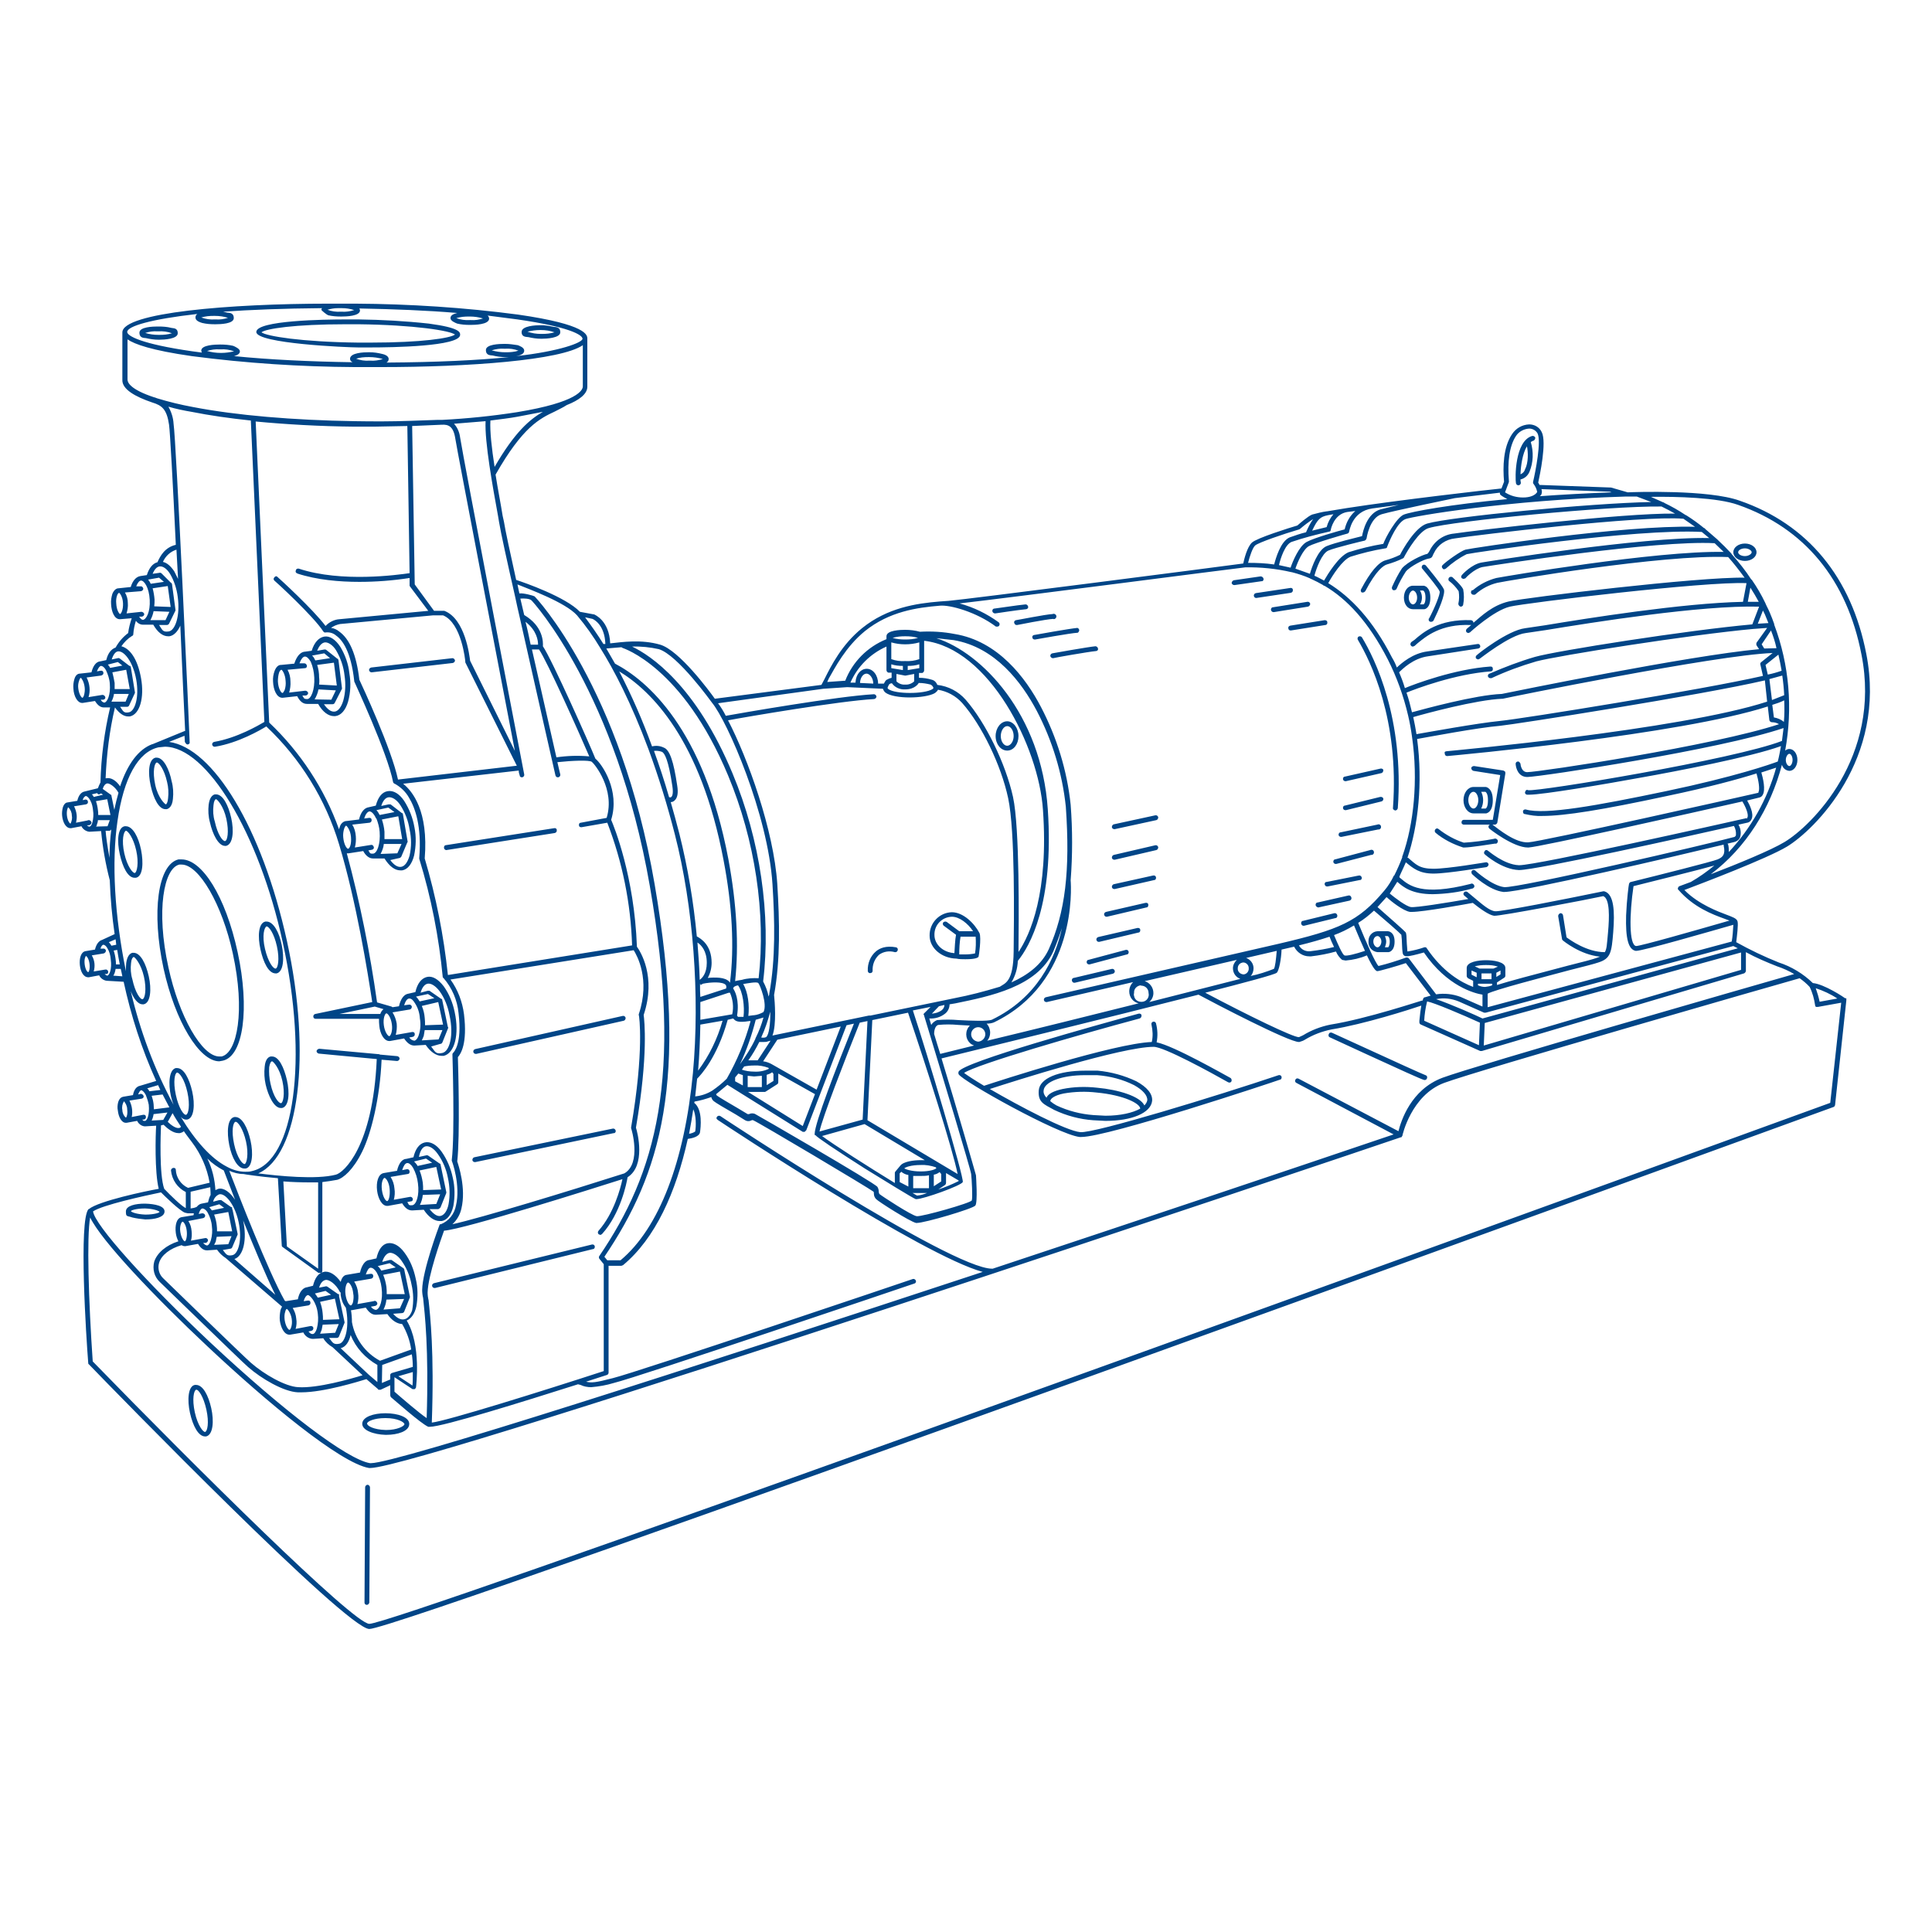 <?xml version="1.0" encoding="utf-8"?>
<!-- Generator: Adobe Illustrator 24.0.1, SVG Export Plug-In . SVG Version: 6.00 Build 0)  -->
<svg version="1.1" id="Ilustraciones_Relleno" xmlns="http://www.w3.org/2000/svg" xmlns:xlink="http://www.w3.org/1999/xlink"
	 x="0px" y="0px" viewBox="0 0 600 600" style="enable-background:new 0 0 600 600;" xml:space="preserve">
<style type="text/css">
	.st0{fill:#004587;}
</style>
<title>proveedora-de-bombas-</title>
<path id="_03" class="st0" d="M111.2,107.9h3.9c6.5,0,27.7-0.3,27.8-3.9c0-0.8,0-2.2-9.7-3.5c-7.3-0.8-14.6-1.2-21.9-1.3h-3.9
	c-6.6,0-27.8,0.3-27.8,3.9S107.9,107.9,111.2,107.9z M107.4,100.7h3.9c17.4,0.2,28.5,2,30,3.2c-1.4,1.1-10.2,2.5-26.2,2.5h-3.9
	c-17.5-0.2-28.5-2-30-3.2C82.5,102.1,91.4,100.7,107.4,100.7z M45.3,105c1.3,0.3,2.6,0.5,3.9,0.5h0.3c1.4,0,5.7-0.2,5.7-2
	s-1.5-1.5-2.1-1.7c-1.2-0.3-2.5-0.4-3.8-0.4h-0.4c-1.3,0-5.6,0.1-5.6,1.9S44.8,104.9,45.3,105z M48.9,102.9h0.3
	c1.4-0.1,2.9,0.1,4.2,0.6c-1.3,0.4-2.6,0.5-3.9,0.5h-0.3c-1.4,0-2.8-0.2-4.1-0.6C46.3,103,47.6,102.8,48.9,102.9z M164.1,104.7
	c1.3,0.3,2.6,0.5,3.9,0.5h0.3c1.3,0,5.7-0.2,5.7-2s-1.6-1.6-2.1-1.7c-1.3-0.3-2.6-0.5-3.9-0.5h-0.3c-1.3,0-5.6,0.2-5.7,2
	S163.6,104.6,164.1,104.7L164.1,104.7z M167.7,102.5h0.3c1.4,0,2.8,0.2,4.2,0.7c-1.3,0.4-2.6,0.5-3.9,0.5H168
	c-1.4,0-2.8-0.2-4.2-0.7C165.1,102.7,166.4,102.5,167.7,102.5z M41.1,378.1c1.3,0.3,2.7,0.5,4,0.6h0.2c2.6,0,5.7-0.6,5.8-2.4
	s-3-2.4-6-2.5h-0.2c-2.7,0-5.8,0.6-5.8,2.4S39.4,377.5,41.1,378.1z M44.9,375.3h0.2c2.6,0.1,4.1,0.7,4.4,1s-1.7,0.9-4.2,0.9h-0.2
	c-2.6-0.1-4.1-0.7-4.4-1S42.4,375.3,44.9,375.3L44.9,375.3z M119.7,445.6h0.3c3.5,0,7-1.1,7.1-3.3s-3.6-3.4-7.3-3.4h-0.2
	c-3.5,0-7,1.1-7.1,3.2S116.1,445.5,119.7,445.6L119.7,445.6z M119.6,440.4h0.2c3.7,0,5.8,1.3,5.8,1.9s-2.3,1.8-5.6,1.8h-0.2
	c-3.8-0.1-5.8-1.3-5.8-2S116.3,440.4,119.6,440.4L119.6,440.4z M50.8,300.8c3.6,16.4,11.1,28.8,17.3,28.8l1.1-0.2
	c6.4-1.4,8.4-16.2,4.6-33.7s-11.1-28.8-17.4-28.8h-1C49,268.5,47,283.3,50.8,300.8z M55.7,268.5h0.7c5.4,0,12.6,12.4,15.9,27.6
	c3.9,17.8,1.4,30.9-3.5,32h-0.7c-5.4,0-12.5-12.4-15.8-27.7C48.4,282.7,50.9,269.6,55.7,268.5z M51.4,251.3h0.4
	c0.7-0.2,1.7-0.9,1.9-3.2c0.2-1.8,0.1-3.7-0.4-5.5c-0.7-3.6-2.5-7.3-4.6-7.3h-0.4c-2.2,0.5-2.4,4.7-1.5,8.7S49.3,251.3,51.4,251.3z
	 M48.7,236.8c0.6,0,2.3,2,3.2,6.1c0.4,1.6,0.5,3.3,0.3,5c-0.1,1.3-0.5,1.9-0.7,1.9s-2.4-1.9-3.3-6.1S48,236.9,48.7,236.8z
	 M41.8,272.6h0.4c2.2-0.4,2.4-4.7,1.6-8.7s-2.6-7.3-4.7-7.3h-0.4c-2.2,0.4-2.4,4.7-1.5,8.7S39.7,272.6,41.8,272.6z M39.1,258
	c0.6,0,2.3,2.1,3.2,6.1s0.2,6.8-0.4,7s-2.4-2-3.3-6.1S38.4,258.2,39.1,258z M69.9,262.7h0.3c2.2-0.5,2.5-4.7,1.6-8.7
	s-2.6-7.3-4.7-7.3h-0.4c-0.7,0.2-1.6,0.9-1.9,3.2c-0.2,1.8-0.1,3.7,0.4,5.5C66,259,67.8,262.7,69.9,262.7z M66.3,250.1
	c0.1-1.3,0.5-1.9,0.8-1.9s2.3,2,3.2,6.1s0.3,6.8-0.4,6.9s-2.3-1.9-3.2-6.1C66.2,253.5,66.1,251.8,66.3,250.1z M85.6,302.3h0.3
	c2.2-0.5,2.4-4.8,1.6-8.8s-2.6-7.3-4.7-7.3h-0.4c-2.2,0.5-2.4,4.7-1.5,8.7S83.4,302.3,85.6,302.3L85.6,302.3z M82.8,287.7
	c0.7,0,2.3,2.1,3.2,6.2s0.3,6.8-0.4,6.9s-2.3-1.9-3.3-6.1S82.1,287.9,82.8,287.7L82.8,287.7z M84.5,328.1h-0.4
	c-0.7,0.1-1.7,0.8-1.9,3.2c-0.2,1.8-0.1,3.7,0.3,5.5c0.8,3.5,2.6,7.3,4.7,7.3h0.4c2.2-0.5,2.4-4.8,1.5-8.7S86.6,328.1,84.5,328.1
	L84.5,328.1z M87.3,342.6c-0.7,0.1-2.4-1.9-3.3-6.1c-0.4-1.7-0.5-3.4-0.4-5.1c0.2-1.3,0.6-1.8,0.9-1.8s2.3,2,3.2,6.1
	S87.9,342.5,87.3,342.6L87.3,342.6z M73.1,346.9h-0.3c-2.2,0.4-2.4,4.7-1.6,8.7s2.6,7.3,4.7,7.3h0.4c2.1-0.4,2.4-4.7,1.5-8.7
	S75.2,346.9,73.1,346.9z M76,361.5c-0.7,0.1-2.4-2-3.3-6.2s-0.3-6.7,0.4-6.9s2.4,2.1,3.3,6.1S76.6,361.3,76,361.5z M60.9,430.1h-0.4
	c-2.1,0.4-2.4,4.7-1.5,8.7s2.6,7.3,4.7,7.3H64c2.2-0.5,2.5-4.8,1.6-8.8S63,430.1,60.9,430.1z M63.7,444.7c-0.6,0.1-2.3-2-3.2-6.1
	s-0.3-6.8,0.4-7s2.3,2.1,3.2,6.2C65,441.9,64.4,444.5,63.7,444.7z M573.4,310.3L573.4,310.3v-0.2c-0.1,0-0.1,0-0.1-0.1H573
	c-0.2-0.2-6.5-4.4-10-4.7c-3-2.9-6.6-5.1-10.6-6.4c-4.5-1.8-8.9-3.9-13.2-6.3c0.2-1.7,0.7-5.5,0.4-6.5l0,0c-0.3-0.9-1.5-1.3-3.6-2.1
	s-8.5-3.1-12.9-7.6c5-1.9,25.6-9.7,31.9-13.5c8.4-5.1,31-27.1,24.6-59.8c-4.6-23.8-18.2-40.3-39.3-47.6c-9.7-3.5-32.7-2.7-34.8-2.6
	l-5.2-1.5h-0.2l-22-0.8c-0.1-0.2-0.2-0.5-0.4-0.7c0.5-2.3,2.7-12.6,1.1-15.7c-0.7-1.5-2.2-2.4-3.9-2.4c-2.2,0.1-4.1,1.2-5.3,3
	c-2.8,4.1-2.9,10.3-2.5,14.8l-0.8,2.1c-4.1,0.4-32.1,3.6-48.1,6.1l0,0l-6.1,1H412c-1.5,0.2-3,0.6-4.5,1c-1.3,0.5-3.9,2.8-4.6,3.4
	c-2.4,0.7-12.6,3.9-14.1,5.3s-2.4,5.1-2.7,6.5c-7.3,1-86.4,11.2-91.5,11.6l-2.8,0.2l0,0c-7.2,0.6-16.2,1.9-24.1,8.3
	c-6.3,5.1-9.6,11.7-11.6,15.7l-1,1.9L222,217c-1.7-2.4-11.1-15.1-17-16.8s-11.7-0.8-15.5-0.4c-0.3-7.1-4.8-8.9-5-9h-0.1l-4.3-0.8
	c-4.4-4.6-17.3-9.1-19.8-9.9c-1.9-8.6-3.4-15.5-3.8-18.1l-0.4-1.8c-0.6-3.8-1.5-8.3-2.2-12.8c8.4-14.8,13.7-17.4,18.4-19.6
	c1.3-0.7,2.5-1.2,3.7-2c3.8-1.5,6.4-3.4,6.4-5.7v-14.9c0-1.1,0-4.4-21.5-7.5c-16.7-2.2-33.6-3.3-50.5-3.4h-8.3
	c-30.8,0-64,2.8-64.1,8.9V118c-0.1,2.9,4,5.2,9.3,7l0,0c3,0.9,4.5,2.1,5.2,6.9c0.3,2,1.2,18.4,2.1,37.3c-3.4,0.8-4.8,3.4-5.7,5.4
	c-1.5,0.4-2.6,1.8-3.3,4l-2,0.3l0,0c-1.3,0.2-2.4,1.4-3,3.4l-3.8,0.4l0,0c-0.5,0-1.3,0.3-1.9,1.7c-0.3,1-0.5,2.1-0.4,3.2
	c0.1,2.3,1,4.7,2.7,4.7h0.1l3.6-0.3c-0.5,1.5-0.9,3-1.1,4.6c-1.6,1.2-2.9,2.7-3.9,4.5c-1.4,0.5-2.4,1.8-2.9,3.9l-1.9,0.4H31
	c-1.2,0.2-2.1,1.4-2.6,3.4l-3.6,0.4l0,0c-0.5,0-1.3,0.3-1.7,1.7c-0.3,1-0.4,2-0.3,3c0.1,2.2,1.2,4.4,2.7,4.4h0.2l3.8-0.6
	c0.8,1.3,1.7,2,2.7,2h2c-1.8,7.6-2.8,15.5-3,23.3c-0.3,0.6-0.6,1.2-0.8,1.8l-4.1,1l0,0c-1.1,0.2-1.9,1.2-2.3,2.9l-3,0.5l0,0
	c-0.4,0-1.1,0.3-1.5,1.6c-0.2,0.8-0.3,1.7-0.2,2.6c0.2,1.9,1.1,3.8,2.6,3.8h0.2l3.2-0.6c0.4,0.9,1.4,1.6,2.4,1.7h0.2l3.5-0.2
	c0.5,5.2,1.4,10.3,2.7,15.3v0.2c0.2,5.5,0.7,11,1.5,16.5l-3.9,1.8c-1,0.3-1.8,1.3-2.2,3l-3,0.5l0,0c-1.4,0.3-1.9,2.3-1.7,4.3
	s1.1,3.8,2.6,3.8h0.2l3.2-0.6c0.4,0.9,1.4,1.6,2.4,1.7h0.1l5.1,0.3c2.3,10.6,5.6,20.9,10.1,30.8l-5,1.5l0,0
	c-1.1,0.2-1.9,1.2-2.2,2.9l-3,0.5l0,0c-0.5,0.1-1.2,0.4-1.6,1.7c-0.2,0.8-0.3,1.7-0.1,2.6c0.2,1.9,1.1,3.8,2.5,3.8h0.2l3.3-0.6
	c0.4,0.9,1.3,1.6,2.3,1.7h0.2l3.4-0.2c-0.2,2.8-0.5,14.4,0.8,19.6c-4,0.7-18.7,3.8-21.7,6.3h-0.1c-3.1,3.4-0.7,40.3-0.1,47.7
	c0,0.2,0,0.4,0.2,0.5c8.1,8.4,80,82.2,87.1,82.2c9.8,0,436.5-155.5,454.7-162.1c0.3-0.1,0.4-0.3,0.5-0.6l3.5-32.5V310.3L573.4,310.3
	z M570.6,310.1l-5.5,1c-0.3-1.4-0.7-2.8-1.2-4.2C566.3,307.7,568.5,308.7,570.6,310.1L570.6,310.1z M442.3,317c0.1-2,0.4-4,0.9-6
	c2.2,0.4,10.9,4.1,16.4,6.6l-0.3,7L442.3,317z M441.7,310.7c-0.2,0-17.2,5.7-28.5,7.5c-3,0.6-5.9,1.7-8.5,3.3l-1.3,0.6
	c-1.7,0.1-15.9-6.8-29.1-13.8c12.5-3.2,21.5-5.6,22.2-6.2s1.4-4.2,1.5-7.2l3.9-0.9c0.9,1.8,2.7,3,4.7,3h0.6c2.6-0.3,5.2-0.8,7.7-1.5
	c0.4,1,1.1,1.9,1.9,2.6l1.1,0.2c2.3-0.2,4.5-0.7,6.6-1.6c2.3,4.8,2.9,4.8,3.2,4.9s6.6-1.7,8.9-2.5l7.7,10.1l-1.7,0.5
	c-0.3,0-0.6,0.1-0.8,1.1L441.7,310.7z M354.4,306.1c1.3,0,2.3,1,2.3,2.3c0.3,1.2-0.5,2.5-1.8,2.7s-2.5-0.5-2.7-1.8
	c-0.1-0.3-0.1-0.6,0-1c-0.1-1.2,0.9-2.2,2.1-2.3C354.3,306.1,354.4,306.1,354.4,306.1L354.4,306.1z M355.5,304.7l28.6-6.6
	c-0.7,0.7-1.2,1.6-1.2,2.6c0,1.5,0.9,2.8,2.3,3.3l-28.3,7.2c0.8-0.7,1.3-1.7,1.3-2.8C358.2,306.7,357.1,305.2,355.5,304.7
	L355.5,304.7z M386.1,298.9c0.9,0,1.7,0.8,1.7,1.7c0,0,0,0.1,0,0.1c0.1,0.9-0.6,1.8-1.5,1.9c-0.1,0-0.1,0-0.2,0
	c-1-0.1-1.8-0.9-1.7-1.9c0,0,0,0,0,0C384.4,299.7,385.1,299,386.1,298.9L386.1,298.9z M387,297.5l9.5-2.2c-0.2,2.5-0.5,5.2-0.9,5.6
	c-2.3,0.9-4.7,1.7-7.2,2.2c0.6-0.6,0.9-1.5,0.9-2.4C389.3,299.3,388.4,298,387,297.5L387,297.5z M433.9,273.9h0.1
	c1.8,1.6,4.5,3.8,11,3.8c4.1-0.1,8.1-0.6,12-1.7c0.4,0,0.8-0.3,0.9-0.7c0-0.4-0.3-0.8-0.7-0.9c-0.2,0-0.3,0-0.5,0.1
	c-15.2,3.9-19.1,0.5-21.7-1.7c-0.1-0.1-0.3-0.2-0.4-0.4s1.3-2.9,2-4.6c2.3,1.9,4.2,3.5,8.6,3.5s16-2,16.4-2c0.4-0.1,0.7-0.5,0.7-0.9
	c-0.1-0.4-0.5-0.7-0.9-0.6c-0.1,0-11.7,2-16.2,2s-5.5-1.4-7.9-3.4h-0.2c3.3-9.9,4.8-23.2,3-36.9c3.4-0.6,18.7-3.5,25.8-4.1
	c4.3-0.4,62.4-9.5,82.2-14.1l0.7,6.6c-27,8.8-98.7,15.3-99.5,15.4s-0.7,0.4-0.6,0.8c0,0.4,0.3,0.7,0.7,0.7l0,0h0.1
	c3.1-0.3,72.2-6.6,99.5-15.4l0.5,4.3c0.1,0.3,0.4,0.6,0.8,0.6c0.8,0,1.5,0.2,2.2,0.6c-20.3,6.7-74,14.8-78.2,14.9l0,0
	c-1.9,0-2.1-2.5-2.1-2.6s-0.4-0.8-0.8-0.7c-0.4,0-0.7,0.3-0.7,0.7c0,0,0,0.1,0,0.1c0.1,1.4,0.9,4,3.6,4h0.1
	c4.3-0.1,59.7-8.5,79.5-15.2c-0.2,1.3-0.3,2.7-0.5,4c-14.6,5.7-75.7,15.8-78.8,15.3c-0.3-0.2-0.7-0.1-0.8,0.2c0,0.1-0.1,0.1-0.1,0.2
	c-0.2,0.3-0.1,0.8,0.3,0.9c0,0,0.1,0,0.1,0.1h0.8c4.2,0,23.2-3.2,35.2-5.4c10.1-1.8,33.7-6.3,43-9.7c-0.3,1.6-0.6,3.3-1,4.8
	c-2.1,0.8-13.2,4.7-34.7,9.2s-37.5,7.4-43.5,5.7c-0.4-0.1-0.8,0.1-0.9,0.4c0,0,0,0,0,0.1c-0.1,0.4,0.1,0.8,0.4,0.9c0,0,0,0,0.1,0
	c1.8,0.4,3.6,0.7,5.5,0.6c6.9,0,18.7-1.9,38.7-6.2c12.9-2.7,22.1-5.2,27.8-7c0.6,2.1,1.1,4.9,0.6,5.8v0.2
	c-4.3,1-67.5,15.2-71.5,15.4s-9.1-4-11.1-5.5h0.7c0.4,0,0.7-0.3,0.8-0.6l2.5-15.3c0-0.2,0-0.4-0.1-0.6l-0.5-0.3l-9.1-1.4
	c-0.4,0-0.8,0.2-0.9,0.6c0,0.4,0.3,0.8,0.7,0.9l8.3,1.3l-2.3,13.9h-9c-0.4,0-0.7,0.3-0.7,0.7c0,0,0,0,0,0c-0.1,0.4,0.2,0.7,0.6,0.8
	c0,0,0.1,0,0.1,0h8.1l-0.3,0.2c-0.2,0.3-0.2,0.7,0.1,1c0.3,0.3,7.5,5.9,12,5.9h0.2c3.7-0.2,50.5-10.7,66.4-14.3c1,1.6,2,4,1.6,4.9
	s-0.1,0.2-0.4,0.3c-6.7,1.5-64.9,14.6-70.5,14.6h-0.1c-4.7-0.2-9.5-4.5-9.6-4.5c-0.3-0.3-0.8-0.3-1,0.1c-0.3,0.3-0.3,0.8,0,1
	c0.2,0.2,5.3,4.7,10.6,4.9h0.1c5.3,0,52.1-10.4,66.7-13.7c0.5,0.9,0.7,1.9,0.6,2.9c-0.1,0.3-0.4,0.6-0.8,0.6
	c-6,1.7-67.3,16-71.2,15.5s-8.9-5.1-8.9-5.1c-0.3-0.3-0.8-0.3-1.1,0c-0.2,0.3-0.2,0.8,0.1,1.1c0.2,0.2,5.2,5,9.7,5.5h0.3
	c5.7,0,54.4-11.4,68.1-14.7v0.3c0.6,2.7-0.2,3.6-1.9,4.3s-18.4,4.9-26.9,7c-0.3,0-0.5,0.3-0.6,0.6s-0.7,4.9-0.9,9.8
	c-0.2,7.2,0.7,10.6,3,11h0.1c2.1,0,22.5-5.9,30.2-8.1c-0.1,1.7-0.2,3.5-0.5,5.2L462,312.8v-4.2c2.1-1.2,17.2-5.1,25.4-7.3
	c4.4-1.1,7.9-2,9-2.4c3.8-1.2,4.1-3.1,4.6-9.4s0.3-11.9-2.8-12.7h-0.3c-12.1,2.5-31.8,6.4-33.6,6.2s-3.9-2.1-6.2-4l0,0l-2.4-2
	c-0.3-0.2-0.7-0.2-1,0.1c0,0,0,0,0,0c-0.3,0.3-0.3,0.7,0,1c0,0,0,0,0,0l1.3,1.1c-6.9,1.2-16.3,2.7-17.8,2.5s-4.9-2.8-6.6-4.2
	C432.3,276.4,433.1,275.2,433.9,273.9L433.9,273.9z M462.8,207c-11.1,0.8-23.4,5.4-26.5,6.7c-0.5-1.7-1.1-3.3-1.8-4.9
	c1-1,4.4-4.4,9.1-5l15.5-2.4c0.4-0.1,0.7-0.4,0.6-0.8c-0.1-0.4-0.4-0.7-0.8-0.6l-15.6,2.3c-4.6,0.6-8,3.6-9.5,5
	c-0.4-1.1-0.9-2.1-1.5-3.1c-6-11.7-12.8-18.8-19.8-23.1c1.3-2.4,4.4-7.2,6.9-8.2c3.5-1.1,7.1-2,10.8-2.6c0.3,0,0.6-0.2,0.6-0.5
	c0.8-2.1,3.2-7.7,5.7-8.6s31.5-5.9,68.5-7h3.3l4.5,1.7c-19.2,0.4-62.4,4.6-69.6,6.7c-3.7,1.1-7.6,8.1-8.4,9.7
	c-1.4,0.7-3,1.3-4.5,1.7c-2.2,0.6-4.8,3.7-7.6,9c-0.2,0.3-0.1,0.8,0.2,1c0,0,0,0,0.1,0h0.3c0.3,0,0.5-0.2,0.7-0.4
	c3.4-6.5,5.7-8,6.7-8.3c1.7-0.5,3.4-1.1,5-1.9c0.2-0.1,0.3-0.2,0.3-0.3c1.2-2.3,4.8-8.3,7.7-9.1c7.3-2.2,55.9-6.9,72.3-6.7
	c1.4,0.7,2.8,1.4,4.2,2.2c-16.4-0.2-62.7,5.3-68.6,6.2c-3.3,0.3-6.1,2.3-7.6,5.3c-0.2,0.4-0.4,0.7-0.7,1c-1.6,0.3-6.2,2.5-7.9,4.5
	c-1.2,1.8-2.2,3.8-3.1,5.8c-0.1,0.4,0,0.8,0.4,1h0.3c0.3,0,0.6-0.2,0.7-0.4c0.8-1.9,1.8-3.7,2.9-5.4c1.3-1.6,5.6-3.8,7-4
	s1.2-0.9,1.7-1.7c1.2-2.6,3.7-4.3,6.6-4.6c6.2-1,58-7.2,70.9-6.1l3.6,2.5c-22.3-0.6-69.9,6.7-71.3,7.1s-5.8,3.5-7.1,4.8
	c-0.3,0.3-0.3,0.7,0,1c0,0,0,0,0,0c0.1,0.2,0.3,0.3,0.5,0.3l0.5-0.2c2-1.8,4.1-3.3,6.5-4.5c1.5-0.4,52.4-8,73-6.9l2.3,1.9
	c-20.6-0.5-70.2,7.5-70.7,7.6c-3,0.5-6,3.7-6.1,3.9c-0.3,0.3-0.3,0.7,0,1c0,0,0,0,0,0l0.5,0.2l0.6-0.2c0-0.1,2.8-3,5.3-3.5
	c4.1-0.7,54.2-8.4,72.1-7.4l2.8,2.7c-21.1-0.4-68,7.6-70.6,8.1c-2.7,0.7-5.2,2-7.3,3.8h-0.3c-0.3,0.3-0.4,0.8-0.1,1.1
	c0.1,0.2,0.4,0.3,0.6,0.3h0.4l0.3-0.2c1.9-1.7,4.2-2.9,6.7-3.5c2.7-0.6,51.6-8.9,71.7-8c1.7,1.9,3.4,4.1,5.1,6.4
	c-14-0.3-68.3,6.2-73.3,7.4s-8.3,4.4-10.9,6.6l0,0c0-0.4-0.3-0.7-0.7-0.8c-10-0.4-15,3.8-17.6,6.1l-1,0.7c-0.3,0.3-0.4,0.8-0.1,1.1
	c0.1,0.2,0.4,0.3,0.6,0.3l0.5-0.2l0.9-0.8c2.6-2.1,7.2-6.1,16.6-5.7h0.1l-1.4,1.2c-0.3,0.3-0.3,0.8,0,1.1l0.5,0.2l0.5-0.2
	c0.1-0.1,7.4-6.8,12.4-8s60.9-7.9,73.5-7.3l-1.1,5.8c-18.9,0.4-48.3,5.1-61.6,7.3l-6.1,0.9c-5.4,0.7-14.7,8-15,8.4
	c-0.3,0.2-0.4,0.6-0.2,1c0,0,0,0,0,0l0.6,0.3l0.5-0.2c0.1,0,9.3-7.4,14.3-8l6.1-0.9c14.6-2.4,48.4-7.8,66.4-7.3l-2.1,5.5
	c-20.1,1.8-60.8,8.2-67.5,10.1c-4.8,1.4-9.5,3.2-14.1,5.2c-0.4,0.1-0.6,0.5-0.5,0.9c0,0,0,0.1,0.1,0.1c0.1,0.3,0.4,0.4,0.7,0.4h0.3
	c4.5-2.1,9.1-3.8,13.9-5.2c6.7-1.8,47.8-8.3,67.6-10.1h0.1l4-0.3l-3.3,4.6c-0.1,0.3-0.1,0.5,0,0.8l0.8,1.2
	c-21.8,2-76.5,13.2-79.9,13.9c-8.2,0.3-24.2,4.7-27.9,5.7c-0.5-2.1-1-4.1-1.7-6.1c2.9-1.2,15.1-5.8,26.2-6.6c0.4,0,0.7-0.4,0.6-0.8
	c0,0,0-0.1,0-0.1c0-0.3-0.2-0.6-0.6-0.6C463,207,462.9,207,462.8,207z M408.2,178.8c0.6-2.3,2.3-6.9,4.3-7.8s11.2-3.1,11.3-3.1
	c0.3-0.1,0.5-0.4,0.6-0.7c0,0,0.9-6.4,4.7-7.5s21.8-4.8,22.7-5l14-1.7c0,0.3,0,0.5,0.2,0.7c0.6,0.5,1.4,0.9,2.1,1.3
	c-18,1.7-29.8,3.9-32.1,4.8s-5.8,7.3-6.4,9.1c-3.7,0.6-7.3,1.5-10.8,2.6c-3.1,1.3-6.5,6.9-7.6,8.8
	C410.2,179.8,409.2,179.2,408.2,178.8L408.2,178.8z M402.3,176.6c0.7-2.1,2.4-6,4.2-7s11.9-3.9,12-3.9c0.3-0.1,0.5-0.4,0.5-0.7
	c0.1,0,0.8-6.2,7.2-7.1l0,0l8.2-1.1l-5.7,1.4c-4.1,1.2-5.4,6.6-5.7,8.3c-1.9,0.5-8.3,2-11,3.1s-4.6,6.5-5.2,8.6L402.3,176.6z
	 M397.2,175.5c0.5-2.2,1.9-6.4,3.9-7.2c3.8-1.3,7.7-2.3,11.7-3.2c0.3,0,0.5-0.3,0.5-0.6c0-0.1,0.9-4.8,5.1-5.5l0,0l2.5-0.3
	c-1.7,1.5-2.8,3.5-3.3,5.7c-1.9,0.5-9.4,2.6-11.8,3.9s-4.4,6.2-5,8L397.2,175.5z M412.4,160L412.4,160l1.7-0.3c-1,1.2-1.7,2.5-2.1,4
	l-4.5,1.1C409.2,161.2,410,160.5,412.4,160z M546.2,186.9h-3.4l0.8-4.4C544.5,183.9,545.4,185.4,546.2,186.9z M548.1,190.8l1.1,2.7
	l-3.3,0.2l1.6-4.1L548.1,190.8z M536.7,262.3l-0.2-0.3l2.1-0.5c0.8-0.2,1.5-0.7,1.8-1.5c0.4-1.3,0.2-2.7-0.5-3.9l2.7-0.6
	c0.7-0.1,1.2-0.6,1.4-1.2c0.7-1.6-0.6-4.3-1.4-5.7l3.7-0.9c0.5-0.1,0.9-0.4,1.1-0.8c1-1.6,0.1-5.3-0.4-7l4.6-1.5
	c-2.7,9.8-7.8,18.8-14.7,26.2C536.9,263.8,536.9,263.1,536.7,262.3z M554,224.2c-0.9-0.8-2-1.2-3.1-1.4l-0.5-3.9
	c1.3-0.4,2.5-0.8,3.7-1.4C554.2,219.7,554.2,222,554,224.2z M554.1,215.9l-3.8,1.5l-0.8-6.5l4-1.1
	C553.8,211.8,554,213.9,554.1,215.9z M549,209.5l-0.7-3l4-3.2c0.4,1.7,0.7,3.3,1,5C551.9,208.8,550.5,209.2,549,209.5z M547.9,201.4
	l-0.8-1.3l2.9-4.3c0.7,1.8,1.3,3.6,1.7,5.5L547.9,201.4z M466.6,217h0.1c0.7-0.2,66.3-13.6,83.8-14.2l-3.5,2.8
	c-0.3,0.2-0.4,0.5-0.3,0.8l0.8,3.5c-18.8,4.3-74.6,13.3-81.7,14s-22.4,3.5-25.9,4.1c-0.3-1.8-0.6-3.5-1-5.3
	C442.3,221.7,458.5,217.3,466.6,217z M460.1,304.1v-1.8h3.1v1.8H460.1z M464.7,303.4v-1.3l1.3-0.7v1.2L464.7,303.4z M463.8,300.8
	h-4.3l-1.5-0.7c1.1-0.3,2.3-0.4,3.5-0.4c1.3,0,2.5,0.1,3.7,0.5L463.8,300.8z M458.6,302.1v1.4l-1.6-0.8v-1.3L458.6,302.1z
	 M459,305.5h4.4v0.5c-0.7,0.3-1.4,0.4-2.2,0.5c-0.8,0-1.5-0.2-2.2-0.5L459,305.5z M430.6,278.6c1.4,1.3,5.2,4.3,7.3,4.6h0.6
	c3.5,0,16.2-2.3,18.9-2.8c2.1,1.7,5,3.8,6.6,4s29.9-5.2,33.9-6.1c2.1,0.8,1.9,6.7,1.5,11.1s-0.4,5.2-1,6.3c-5.6,0-10.8-3.8-11.9-4.6
	l-1.1-6.9c-0.1-0.4-0.4-0.6-0.8-0.6c-0.4,0.1-0.7,0.5-0.7,0.9l1.2,7.1c0,0.2,0.1,0.3,0.2,0.4c0.2,0.2,5.4,4.5,11.6,5.1l-1.1,0.4
	c-1,0.4-4.5,1.3-8.9,2.4c-11.4,3-18.2,4.8-22,6v-0.8l2.3-1.5c0.2-0.1,0.3-0.4,0.3-0.6v-2.4c0-1.9-3.7-2.4-6-2.4s-6,0.5-6,2.4v2.5
	c0,0.3,0.2,0.5,0.4,0.7l1.6,0.8v1.9c-3.7-1.4-9.4-4.6-14.4-12c-0.1-0.3-0.5-0.4-0.8-0.3c0,0,0,0,0,0c-1.7,0.6-3.4,1-5.2,1.3
	c-0.1-0.6-0.1-1.7-0.2-2.4c-0.1-2.4-0.1-3.2-0.4-3.6s-5.4-4.9-8.7-7.8L430.6,278.6z M426.7,282.8c3.2,2.7,7.9,6.8,8.5,7.5
	c0.1,0.9,0.2,1.9,0.2,2.8c0.1,2.7,0.2,3.3,0.6,3.6s0.6,0.7,6.2-0.9c7.2,10.5,15.7,12.7,18.2,13.1v3.7l-6.8-3c-2.4-0.9-5-1.2-7.6-0.8
	l-8.5-11.2c-0.2-0.2-0.6-0.3-0.9-0.2c-2.8,1-5.6,1.9-8.5,2.6c-1-1-3.8-7.3-6.3-13.4C423.6,285.5,425.2,284.2,426.7,282.8z
	 M420.5,287.4c1.4,3.4,2.5,5.9,3.4,7.9c-3,1-5.8,1.7-6.4,1.4s-2-3.4-3.2-6.3C416.5,289.6,418.5,288.6,420.5,287.4z M412.9,290.9
	c0.3,0.8,0.8,2,1.4,3.2c-2.4,0.6-4.8,1-7.3,1.3c-1.5,0.2-2.9-0.5-3.6-1.8C407.1,292.7,410.2,291.8,412.9,290.9z M461.1,317.7
	l79.6-21.9v5.4l-79.9,23.5L461.1,317.7z M539.7,294.5l-79.3,21.8c-1.8-0.9-9.7-4.4-14.4-6c2.4-0.5,4.8-0.2,7,0.7l7.9,3.5h0.5
	l76.9-20.7L539.7,294.5z M521.3,276.4c4.7,5.4,10.6,7.6,14.2,8.9l1.6,0.6c-11.1,3.2-27.6,7.9-29,7.9l0,0c-2.2-0.3-2.1-9.8-0.8-18.6
	c3.1-0.8,19.8-4.9,25.1-6.4c-2.3,1.9-4.7,3.6-7.3,5.1l-3.5,1.3c-0.3,0.1-0.4,0.3-0.5,0.6S521.1,276.2,521.3,276.4L521.3,276.4z
	 M539.8,156.8c20.6,7.2,33.8,23.2,38.3,46.5c6.3,31.9-15.7,53.3-23.9,58.2c-4.1,2.5-14.8,6.9-22.9,10c11-8.3,18.5-20.4,22.1-34l0,0
	c0.3,1.1,1.2,1.8,2.3,1.9c1.4,0,2.5-1.5,2.5-3.4s-1.1-3.4-2.5-3.4c-0.5,0-0.9,0.2-1.3,0.5c2.4-13.1,1.3-26.6-3.4-39.1v-0.2l0,0
	c-0.4-1.2-0.9-2.4-1.4-3.6s-1-2-1.4-3l0,0c-1.2-2.5-2.6-4.9-4.2-7.2h-0.1c-1.8-2.8-3.9-5.4-6.1-7.9l-0.2-0.3c-1.3-1.4-2.6-2.7-4-4
	l-0.3-0.3l-3.7-3.2c-0.1-0.2-0.2-0.3-0.4-0.3c-1.7-1.4-3.5-2.7-5.4-3.9l-0.4-0.2c-2.1-1.4-4.2-2.6-6.5-3.7c-0.1-0.1-0.2-0.2-0.4-0.2
	l-3.8-1.7C520.7,154.2,533.4,154.5,539.8,156.8L539.8,156.8z M554.6,236c0-1,0.6-1.9,1.1-1.9s1,0.9,1,1.9s-0.5,1.9-1,1.9
	S554.6,237.1,554.6,236z M499.9,152.7l0.6,0.2c-8,0.3-15.4,0.7-22.3,1.2c0.2-0.2,0.4-0.3,0.5-0.6c0.2-0.5,0.2-1.1,0-1.6L499.9,152.7
	z M470.8,135.4c0.9-1.4,2.5-2.2,4.1-2.3c1.1,0,2.1,0.6,2.6,1.5c1.2,2.4-0.6,11.7-1.4,15.1c0,0.2,0,0.4,0.1,0.5
	c0.6,0.8,1,1.6,1.2,2.6c-0.7,1.1-2.3,1.7-4.4,1.7l0,0c-2,0-3.9-0.5-5.6-1.6l1.2-3.2v-0.3C468.1,143.3,468.8,138.4,470.8,135.4
	L470.8,135.4z M389.8,169.4c1-0.9,8.9-3.6,13.7-5l0.3-0.2c1.3-1.1,2.6-2.1,4-3c-0.9,1.3-1.6,2.7-2.2,4.1c-1.7,0.4-3.4,1-5.1,1.6
	c-2.8,1.2-4.3,6.5-4.8,8.4c-2.7-0.4-5.4-0.5-8.1-0.5C388.1,172.8,389,170.1,389.8,169.4L389.8,169.4z M268.6,196
	c7.6-6.1,16.1-7.3,23.3-7.9c3.2-0.3,11.4,2,17.4,6.5h0.4c0.2,0,0.5-0.1,0.6-0.3c0.2-0.3,0.2-0.7-0.1-1c0,0,0,0,0,0
	c-3.7-2.7-7.8-4.7-12.2-5.9c16.6-1.9,85-10.8,88.7-11.2c4.8-0.1,9.7,0.4,14.4,1.5h0.1c1.9,0.5,3.8,1.1,5.6,1.9l0.3,0.2h0.1
	c1.3,0.6,2.5,1.2,3.7,1.9l0.2,0.2h0.2c7,4.1,13.7,11.2,19.7,22.9c2.8,5.5,4.9,11.4,6.3,17.4l0,0c0.5,2.1,0.9,4.3,1.2,6.5l0,0
	c2,13.8,0.5,27.3-2.9,37l0,0c-0.1,0.2-0.2,0.4-0.1,0.5c-0.7,1.9-1.6,3.9-2.5,5.7h-0.1c-0.8,1.7-1.8,3.3-3,4.7
	c-8.1,9.7-14,12.1-32.8,16.5l0,0l-72.3,16.6c-0.4,0.1-0.7,0.5-0.6,0.9c0.1,0.4,0.4,0.6,0.8,0.6h0.1l26.8-6.2
	c-0.8,0.8-1.2,1.8-1.2,2.9c0,1.8,1.2,3.3,2.9,3.7c-14.8,3.7-31.6,7.9-47,11.6c0.6-0.7,0.9-1.6,0.9-2.5c0-1-0.4-2.1-1.1-2.8
	c0.8,0,1.6-0.1,2.3-0.4c25.7-12.4,24-41.8,23.8-44.1c0.6-7.8,0.6-15.7,0-23.5c-1.1-10.6-4.3-20.9-9.2-30.3
	c-4.8-9.2-13.4-20.5-26.8-22.7c-3.6-0.7-7.2-0.9-10.8-0.7c-1.5-0.4-3-0.6-4.6-0.6c-1.3,0-5.8,0.1-5.8,2v0.9
	c-5.9,2.4-10.5,7-12.8,12.9l-5.6,0.4l0.5-1.1C259.3,207.4,262.6,200.9,268.6,196z M215.3,344.5c0.9,1.8,0.9,5.2,0.6,6.9
	c-0.6,0.4-1.2,0.6-1.9,0.7C214.5,349.6,214.9,347.1,215.3,344.5z M208,247.6h-0.2c-1.5-5.2-3.1-10-4.7-14.4c0.8-0.1,1.7,0,2.5,0.3
	c0.8,0.4,2,2.5,3.2,10.6c0.4,2.5-0.1,3.2-0.3,3.4C208.4,247.6,208.2,247.7,208,247.6z M209.5,248.6c0.9-0.8,1.2-2.3,0.8-4.7
	c-1.1-7.4-2.3-11-4.1-11.7c-1.2-0.6-2.5-0.7-3.7-0.4c-2.9-8-6.3-15.8-10.2-23.3c9.9,6,25.3,21.1,32.4,58.6c2.7,14.1,3.4,27,2,38.1
	l-0.2-0.3c-1.3-1.5-4.5-1.4-6.7-1.2c0.8-1.4,1.2-3.1,1.2-4.7c0-5.5-3.3-7.5-4.6-8.2c-1-10.7-2.8-21.4-5.4-31.8
	c-0.9-3.5-1.8-6.8-2.7-9.9C208.8,249.1,209.2,248.9,209.5,248.6z M193,201l0.3,0.2c0.2,0.1,18.7,5.8,32.8,39.6
	c8.4,20.1,11.8,43,9.5,63c-1.7-0.1-3.5,0-5.2,0.5l-1.2,0.2l-0.9,0.2c1.2-11.2,0.5-23.9-2.1-37.9c-7.7-40.7-25.3-55.5-35.2-60.7
	l-2.7-4.7L193,201z M241.4,274.6c-1.1-16.8-9.2-39.2-15.3-50.9c5.8-1.1,34.6-6,45.3-6.6c0.4,0,0.8-0.4,0.8-0.8
	c-0.1-0.4-0.4-0.7-0.8-0.7c-11.2,0.6-41.6,5.9-46,6.7c-0.7-1.4-1.5-2.7-2.4-3.9l32.7-4.5l7.4-0.5l11.1,0.5c0.2,0.5,0.4,0.9,0.8,1.2
	c1.3,1,4.4,1.5,7.5,1.5s6.5-0.5,7.9-1.4c0.4-0.3,0.7-0.6,0.9-1c2.9,0.5,5.5,1.9,7.5,4.1c6.1,6.9,12.1,19.3,14.3,29.6
	c2.2,10.3,1.8,38.1,1.7,47.6s-2.6,9.8-4.4,11h-0.1c-4.6,1.4-9.2,2.6-13.9,3.5l-5.3,1.1l0,0l-20.8,4.3h-0.5l-29,6l0,0l-0.9,0.2
	c1.3-3.5,0.7-10.6,0.5-12.6C242.4,298,242.1,286,241.4,274.6z M303.8,323.5c-1.2-0.1-2.2-1.1-2.2-2.3c0-1.2,1-2.2,2.2-2.2
	c1.2,0,2.2,1,2.2,2.2c0,0,0,0,0,0C306,322.4,305,323.4,303.8,323.5z M297.7,316.8c-2.2-0.2-4.5-0.2-6.7,0c-0.7,0.3-1.4,0.8-1.8,1.5
	c-0.2-0.7-0.4-1.3-0.6-2c1.8,0.1,3.5-0.4,4.9-1.5c0.9-0.7,1.4-1.8,1.4-2.9l0,0l1.8-0.3c10.7-2.2,25.4-5.1,30.4-16.1
	c1-2.4,1.9-4.8,2.7-7.3c-2.1,9.6-7.7,21.7-21.8,28.5C306.7,317.2,301.5,317,297.7,316.8L297.7,316.8z M291.6,312.5l1.7-0.4
	c0,0.6-0.3,1.2-0.8,1.6c-0.9,0.7-2,1-3.1,1.1L291.6,312.5z M325.7,294.8c-2.2,4.8-6.5,8-11.6,10.3c1.2-2,1.9-4.3,2-6.7
	c3.6-4.4,11.3-17.6,9.3-47.1s-20.5-48.6-34.6-53.1l5.4,0.6c12.9,2.2,21.1,13.1,25.8,22c4.8,9.2,7.9,19.3,9,29.7
	C332.4,270.5,330.8,283.4,325.7,294.8L325.7,294.8z M314.6,247.5c-2.3-10.4-8.5-23.1-14.7-30.2c-2.3-2.6-5.4-4.2-8.8-4.6
	c-0.3-0.8-0.9-1.4-1.7-1.6c-1.3-0.4-2.6-0.6-3.9-0.6h-0.1V209h1c0.3-0.1,0.6-0.4,0.6-0.8V199c20.2,2.3,35.6,33,36.9,52.5
	c1.8,25.7-3.9,38.7-7.7,44.3c0.1-0.1,0.1-0.1,0.1-0.2C316.4,286,316.7,257.2,314.6,247.5L314.6,247.5z M275.7,213.4
	c0.2-0.4,0.4-0.9,0.5-0.9c0.2-0.2,0.5-0.3,0.8-0.3c0.9,1.3,2.5,2,4.1,1.9c3.1,0,4.2-1.9,4.2-2h0.1c1.2,0,2.4,0.2,3.6,0.5
	c0.4,0.2,0.8,0.6,0.9,1.1l-0.3,0.3c-2.5,1.6-11.6,1.6-13.7,0C275.7,213.9,275.6,213.7,275.7,213.4
	C275.7,213.5,275.7,213.4,275.7,213.4L275.7,213.4z M276.8,206.3c1.2,0.4,2.4,0.5,3.6,0.5v1.3l-3.6-0.6V206.3z M285.5,206.3v1.2
	l-3.6,0.6v-1.3C283.1,206.8,284.3,206.7,285.5,206.3L285.5,206.3z M281,209.8h0.3l2.6-0.5v2.3c-0.7,0.7-1.8,1.1-2.8,1
	c-1,0.1-2-0.3-2.7-1v-2.3L281,209.8z M285.1,198.1c-1.3,0.4-2.6,0.5-4,0.5c-1.3,0-2.6-0.1-3.9-0.5c1.3-0.4,2.6-0.5,3.9-0.5
	C282.5,197.6,283.8,197.7,285.1,198.1L285.1,198.1z M281.1,200.1c1.5,0,3-0.2,4.4-0.6v5.2c-1.4,0.5-2.9,0.7-4.4,0.6
	c-1.5,0.1-2.9-0.1-4.3-0.6v-5.2C278.2,199.9,279.6,200.1,281.1,200.1L281.1,200.1z M275.3,204.8v3.3c0,0.4,0.3,0.7,0.6,0.8h1v1.6
	c-0.5,0.1-1,0.3-1.5,0.6c-0.1,0-0.4,0.2-0.9,1.2h-1.8c0-2.6-1.6-4.6-3.5-4.6s-3.3,1.7-3.5,4v0.3h-1.6c2.2-5,6.2-9,11.2-11.2
	L275.3,204.8z M271.2,212.3l-4.1-0.2v-0.2c0.1-1.5,1-2.7,2-2.7S271.2,210.6,271.2,212.3L271.2,212.3z M269.4,317.1l-1.5,30.6
	l-13.4,3.7c0.9-4.3,7.9-22.3,12.5-33.8L269.4,317.1z M268.5,349.1l18.7,11.2h-1.3c-2.1,0-5.3,0.4-6.3,1.7l-1.5,1.8
	c-0.1,0.1-0.2,0.3-0.2,0.4v3.2c-7.7-4.7-19.3-12.1-22.6-14.6L268.5,349.1z M290.6,362.5l0.2,0.3c-0.4,0.4-2,1-4.9,1s-4.8-0.7-5.1-1
	h0.1c0.3-0.3,2-1,5-1C287.5,361.7,289.1,362,290.6,362.5L290.6,362.5z M282.1,368.5l-2.7-1.4v-2.7l0.5-0.5c0.6,0.5,1.4,0.9,2.2,1
	V368.5z M283.6,365.2h2.3c0.9,0,1.7,0,2.6-0.2v4h-4.9V365.2z M290,364.8c0.7-0.1,1.3-0.4,1.8-0.8l0.5,0.6v2.3l-2.3,1.5V364.8z
	 M287.9,370.5c-1,0.4-2,0.7-3.1,0.8l-1.4-0.8H287.9z M293.5,368c0.2-0.2,0.3-0.4,0.3-0.7v-3l0,0l3.9,2.3v0.2c-2,1-4.1,1.9-6.3,2.6
	L293.5,368z M269.4,347.9l1.5-31.1l11.1-2.3c5.7,16.8,13.8,42.2,15.4,50.1L269.4,347.9z M235.8,323.6h1.3c0.5,0,1,0,1.4-0.2l0.8-0.2
	l-4,6.1h-2.9C233.7,327.5,234.8,325.6,235.8,323.6L235.8,323.6z M231.1,331.2c1-0.2,2.1-0.3,3.1-0.3c1.5-0.1,3,0.2,4.4,0.7l0.2,0.3
	c-1.4,0.7-3,1-4.6,0.9c-1.3,0-2.6-0.2-3.8-0.6L231.1,331.2z M230.7,337.1l-2.4-1.3v-1.2l1-1.2l1.4,0.5V337.1z M232.2,334.1l2,0.2
	l2.4-0.2v3.5h-4.4V334.1z M238.1,333.8c0.6-0.2,1.2-0.4,1.7-0.8l0.4,0.5v2.2l-2.1,1.3L238.1,333.8z M237.4,339.1h0.2
	c0.1,0,0.1,0,0.1-0.1l0,0h0.1l3.6-2.3c0.2-0.1,0.3-0.4,0.3-0.6v-2.7l11.4,6.4l-3.8,9.9l-17-10.6L237.4,339.1z M253.6,338.4l-14.1-8
	c-0.8-0.4-1.6-0.7-2.5-0.8l4.4-6.7l19.7-4.1L253.6,338.4z M237.9,322.1c-0.5,0.2-1,0.2-1.5,0.1c1.2-2.6,2.1-5.3,2.8-8
	C239.3,317.9,238.8,321.5,237.9,322.1L237.9,322.1z M234.7,322.3c-0.1,0.1-0.1,0.2-0.1,0.3l0,0c-1.3,2.8-3,5.4-4.8,7.9
	c2.1-4.4,3.7-9.1,4.9-13.8l2.4-0.7C236.5,318.2,235.7,320.3,234.7,322.3L234.7,322.3z M237.1,314.3c-0.9,0.5-1.9,0.9-3,1h-0.2
	l-1.5,0.2c0.4-3.2-0.1-7.4-1.6-9.9c1.3-0.2,4.2-0.8,4.7-0.3S238.4,311.9,237.1,314.3L237.1,314.3z M217.5,316.7v-5.5l8.8-2.9h0.4
	c0.9,2.1,1.2,4.4,0.7,6.7L217.5,316.7z M225.5,307l-8,2.6c-0.1-1.2-0.1-2.4-0.1-3.6s0.1-0.1,0.2-0.1l0.7-0.4
	c2.4-0.5,6.2-0.7,7.1,0.4C225.6,306.2,225.6,306.6,225.5,307L225.5,307z M227.7,307c0-0.1,0-0.2,0.1-0.3c0.1-0.2,0.4-0.5,1.4-0.7
	c1.5,2,2.1,6.6,1.7,9.8h-1.7l-0.3-0.4C229.7,310.5,228.2,307.7,227.7,307L227.7,307z M219.5,299c0,3.4-1.5,4.8-2.2,5.3
	c-0.1-3.9-0.4-7.8-0.7-11.6C217.8,293.5,219.5,295.3,219.5,299L219.5,299z M217.5,318.2l6.9-1.2c-1.6,5.6-4.1,10.8-7.6,15.5
	C217.2,327.8,217.4,323,217.5,318.2L217.5,318.2z M216.5,335c1.1-1.1,6.2-6.5,9.5-18.3l0,0l1.7-0.4l0.5,0.5c0.3,0.2,1,0.9,4.5,0.3
	h0.4c-1.7,6.3-4.2,12.3-7.4,17.9c-1.4,1.4-2.9,2.6-4.5,3.7c-1.6,1-3.4,1.6-5.3,1.8L216.5,335z M222.4,339.8l3.5-2.9l23.4,14.6h0.6
	l0.5-0.5l12.5-32.6l2.3-0.5c-5.7,14.2-12.1,30.8-12.2,34.2v0.4h0.2c0.8,0.9,6,4.4,15.4,10.4c6,3.7,14.9,9.2,15.8,9.5h0.2
	c2.2,0,13.9-4.2,14.4-5.3s-11.2-40.4-15.5-53.3l5.5-1.1l-1.9,1.9c-0.1,0-0.1,0-0.1,0.1c-0.1,0.1-0.1,0.1-0.1,0.2l0,0
	c-0.1,0-0.1,0-0.1,0.1s0,0.1,0.1,0.1c5.8,19.1,14.5,47.9,14.7,49.5s0.5,7.4,0.2,8.2s-15.5,5.1-17.1,4.9s-10.9-6.3-11.6-6.9
	c-0.1-0.2-0.2-0.5-0.2-0.7c0-0.5-0.1-1-0.4-1.5c-0.9-1.3-37.8-22.6-38.1-22.7c-0.6-0.2-1.2-0.2-1.8,0.1h-0.4l-3-1.8
	c-2.4-1.4-6-3.5-6.6-4C222.5,340.1,222.4,339.9,222.4,339.8L222.4,339.8z M290.1,321.1c0-0.5,0.1-2.5,1.3-2.8c2.1-0.2,4.1-0.2,6.2,0
	l3.6,0.2c-1.5,1.5-1.5,3.9,0,5.4c0.4,0.4,0.8,0.6,1.3,0.8l-10.5,2.6C291.3,325,290.6,322.9,290.1,321.1L290.1,321.1z M204.6,201.6
	c5.9,1.8,16.4,16.5,16.5,16.6l0,0c4.8,5.8,17.4,34.6,18.8,56.4c0.7,11.2,1,23.1-1,34v0.2c-0.1,0.2-0.1,0.5-0.2,0.7
	c-0.3-1.6-0.9-3.2-1.7-4.7c2.5-20.5-0.9-44-9.5-64.6c-11.4-27.4-25.5-36.7-31.2-39.4C199.1,200.7,201.9,201,204.6,201.6z M188,200
	h-0.6c-1.8-2.9-3.7-5.6-5.7-8.3l2.3,0.5C184.5,192.4,187.8,194.1,188,200z M179.2,191.1c2.7,3.2,5.1,6.6,7.2,10.1l0,0
	c4.2,6.7,9.6,17,15,31.5l0,0c3.2,8.7,5.9,17.5,8.2,26.5c5.7,22.2,7.8,49.9,5.6,74c-2.6,27.5-10.5,48.2-22.5,58.2h-4.1l-0.9-1.1
	c17.5-25.9,26.1-54.5,15.6-115.7s-37-89.2-37.3-89.4s-3.5-1.1-4.7-0.9l-0.6-2.8C164.4,183,175.6,187.1,179.2,191.1z M186.2,391
	l1.3,1.6v33.2c-19,6.2-48.8,15.5-53.4,16c0.8-21.9-0.5-33.2-1-38c-0.2-0.8-0.3-1.6-0.3-2.4c0.1-5.2,4.2-16.7,5.1-19.2
	c6.5-0.5,46.6-13.2,55.4-16c-0.6,2.9-2.7,10.7-7.4,16c-0.3,0.3-0.3,0.8,0,1.1l0.5,0.2c0.2,0,0.4-0.1,0.6-0.3
	c5.7-6.3,7.6-15.7,7.9-17.6c5.7-3.6,3.1-13.9,2.6-15.4c3.9-22.7,2.6-33.4,2.4-35c4-12-1.1-19.8-2.1-21.2c-0.8-21.9-7.1-37.3-8-39.4
	c2.8-9-2.8-17.3-4.9-19c-1.8-4.5-13.5-30.8-16.3-34.9c0.1-1.3,0.1-6.2-5.8-9.7l-1.2-5.1c1.2-0.1,2.8,0,3.4,0.5s26.4,28.9,36.8,88.7
	s1.8,89.3-15.7,115C185.9,390.4,186,390.8,186.2,391z M142,360.7c0.9-8,0.3-29.4,0.2-32.4c0.9-1,3-4.2,1.9-13.3
	c-0.5-3.9-1.9-7.6-4.2-10.8l56.9-9.1c1,1.6,5.2,9,1.6,19.8c0,0.1-0.1,0.2,0,0.4s1.7,10.9-2.4,34.8v0.3c0.1,0.1,3.3,10.9-2.1,14
	c-17.5,5.6-44.4,13.8-53.4,15.8c1.4-1.3,2.4-3,2.8-4.9C144.8,369,142.4,361.9,142,360.7z M165.2,201.7h2.2
	c2.5,3.6,12.6,26.2,15.6,33.2c-3.4-0.3-6.8-0.2-10.2,0.3L165.2,201.7z M164.8,200.2c-0.5-2.4-1-4.8-1.6-7.1c3.5,2.7,3.9,5.8,3.9,7.1
	H164.8z M155,162.2c0.5,3.1,2.5,12.2,5,23.2l0,0c0.4,2,0.9,4.1,1.4,6.3l0,0c5,22.3,11,48.7,11.1,49.1c0.1,0.3,0.3,0.6,0.7,0.6h0.2
	c0.4-0.1,0.7-0.5,0.6-0.9c0-0.1-0.4-1.5-0.9-3.8c4.7-0.5,9.9-0.7,10.7-0.1s7.3,8.5,4.6,17.4l-8,1.5c-0.3,0-0.6,0.2-0.6,0.6
	c0,0.1,0,0.2,0,0.2c0,0.4,0.3,0.6,0.7,0.6h0.1l8-1.4c4.7,12.2,7.3,25.1,7.7,38.1l-57.2,9.2c-1.3-12.3-3.7-24.4-7.2-36.2
	c1.2-14.7-3.8-20.9-6.7-23.2l35.9-4.1c0,0.5,0.1,1,0.3,1.5c0,0.4,0.3,0.6,0.7,0.6h0.1c0.4-0.1,0.7-0.5,0.6-0.9
	c-0.2-1-19.1-99.1-19.9-104.6c-0.2-1.6-0.8-3.1-1.9-4.3l9.8-0.8c-0.3,6.5,2.2,20.3,3.9,29.6L155,162.2z M128,132.3l9.2-0.4
	c2-0.1,3.6,0.4,4.2,4.3s14,73.5,18.5,97l-13.9-28c-0.2-1.5-1.5-13-8-15.5h-3.2l-6-8.2L128,132.3z M134.5,191.1h3.1
	c5.8,2.4,6.9,14.2,6.9,14.3v0.3l16,32.1l-36.9,4.3c-2-9.5-11.1-29.1-12-31c-0.9-7.7-3-12.7-6.3-15c-0.7-0.6-1.6-1-2.5-1.1
	c0.8-0.6,1.8-1,2.8-1.2L134.5,191.1z M153.6,145c-0.9-5.8-1.5-11.1-1.3-14.4c3-0.4,5.8-0.7,8.5-1.2l7.8-1.5
	C164.6,130.2,159.9,134.1,153.6,145z M150,98.9c-1.2,0.4-2.5,0.6-3.8,0.5h-0.3c-1.4,0.1-2.8-0.1-4.2-0.6c1.3-0.4,2.6-0.5,3.9-0.5
	h0.3C147.3,98.3,148.7,98.5,150,98.9z M110,96.3c-1.3,0.4-2.6,0.6-3.9,0.5h-0.3c-1.4,0.1-2.8-0.1-4.1-0.6c1-0.3,2.1-0.5,3.2-0.5h1.3
	C107.5,95.7,108.8,95.9,110,96.3z M66.7,98.1c1.4,0,2.8,0.2,4.1,0.6c-1.2,0.4-2.5,0.6-3.8,0.5h-0.3c-1.4,0.1-2.8-0.1-4.2-0.6
	c1.3-0.4,2.6-0.5,3.9-0.5H66.7z M61.3,97.5c-0.4,0.2-0.6,0.7-0.6,1.1c0,1.1,1.5,1.5,2.1,1.7c1.3,0.3,2.5,0.4,3.8,0.4H67
	c1.3,0,5.6-0.1,5.6-1.9s-1.5-1.6-2-1.7l-1.3-0.3c8.5-0.6,18.7-1,30.7-1.1c-0.1,0.2-0.2,0.3-0.2,0.5s1.6,1.5,2.1,1.7
	c1.3,0.3,2.6,0.4,3.9,0.4h0.3c1.3,0,5.7-0.1,5.7-1.9c0-0.2-0.1-0.4-0.2-0.6c10.7,0.2,21,0.6,30.4,1.4c-1.2,0.3-2.1,0.7-2.1,1.6
	s1.6,1.5,2.1,1.7c1.3,0.3,2.5,0.4,3.8,0.4h0.4c1.3,0,5.6-0.1,5.7-1.9c0-0.4-0.2-0.8-0.5-1l9.3,1.2c16,2.3,20.2,4.8,20.2,6
	s-7.1,3.9-20.6,5.4c1.3-0.2,2.5-0.7,2.5-1.7s-1.5-1.5-2-1.7c-1.3-0.2-2.6-0.4-3.9-0.4h-0.3c-1.4,0-5.7,0.1-5.7,1.9s1.5,1.6,2.1,1.7
	c1.2,0.3,2.5,0.5,3.8,0.5h1.2c-9.7,1-22.4,1.6-38,1.7c0.4-0.2,0.7-0.6,0.7-1.1c0-1.1-1.6-1.5-2.1-1.6c-1.2-0.3-2.5-0.5-3.8-0.5h-0.4
	c-1.3,0-5.6,0.1-5.7,2c0,0.5,0.3,0.9,0.8,1.1c-13.2-0.2-25.8-0.8-36.8-1.9c1-0.3,1.8-0.7,1.8-1.5s-1.6-1.5-2.1-1.7
	c-1.3-0.3-2.6-0.4-3.9-0.4h-0.3c-1.3,0-5.7,0.1-5.7,1.9c0,0.2,0.1,0.4,0.2,0.6l-3-0.4c-16-2.3-20.2-4.8-20.2-6l0,0
	C39.5,101.3,47,99.1,61.3,97.5z M161,108.9c-1.2,0.4-2.5,0.5-3.8,0.5h-0.3c-1.4,0-2.8-0.2-4.2-0.6c1.3-0.4,2.6-0.6,3.9-0.5h0.3
	C158.3,108.2,159.7,108.4,161,108.9z M110.6,111.4c1.2-0.4,2.5-0.5,3.8-0.5h0.3c1.4,0,2.8,0.2,4.2,0.6c-1.3,0.4-2.6,0.6-3.9,0.5
	h-0.3C113.3,112.1,111.9,111.9,110.6,111.4z M64.3,109c1.3-0.4,2.6-0.6,3.9-0.5h0.3c1.4-0.1,2.8,0.1,4.2,0.6
	c-1.3,0.3-2.6,0.5-3.9,0.5h-0.3C67.1,109.6,65.7,109.4,64.3,109z M39.6,117.9v-12.5c2.2,1.5,7.4,3.4,20,5.2
	c16.8,2.2,33.7,3.3,50.6,3.4h8.2c27,0,55.8-2.1,62.6-6.8V120c0,1.1-1.5,4.9-20.4,8c-7.7,1.2-15.5,2-23.3,2.4h-1.5l-8.5,0.3l0,0
	c-5.6,0.2-11.3,0.2-17.1,0.1c-19.1-0.3-36.9-1.8-50.3-4.4c-3.8-0.7-7.5-1.6-11.1-2.7l-0.8-0.3h-0.1
	C40.3,120.9,39.6,118.7,39.6,117.9z M52.3,126.3c2.4,0.7,4.8,1.2,7.2,1.6c5.5,1.1,11.7,2,18.4,2.7l4.2,93.6c-1.7,1-8.5,5-15.6,6.2
	c-0.4,0.1-0.7,0.5-0.6,0.9c0.1,0.3,0.3,0.6,0.7,0.6h0.2c7.3-1.2,14.1-5.2,15.9-6.3c10.6,10,18.4,22.6,22.6,36.6
	c5.4,17.9,8.9,39.8,10.3,49l-17.7,3.7c-0.4,0.1-0.6,0.4-0.6,0.8c0,0.4,0.3,0.7,0.7,0.7h19.7c0,0.7,0,1.5,0.1,2.2
	c0.2,2.3,1.4,4.7,3.1,4.7h0.2l4.4-0.8c0.9,1.4,2,2.2,3.1,2.2h0.2l3.4-0.2c1.5,2.2,3.3,3.4,4.9,3.4h0.7c3.4-0.8,4.9-6.7,3.4-13.6
	c-0.6-2.9-1.7-5.6-3.4-8c-1.7-2.2-3.5-3.3-5.2-2.9s-3,2-3.6,4.7l-2.2,0.5l0,0c-1.4,0.2-2.4,1.7-2.9,3.9l-2,0.3l-0.3-0.2l-4.5-1.3
	c-2.2-15.6-5.3-31.1-9.4-46.3h0.6l4.5-0.7c0.8,1.5,1.9,2.3,3,2.3h3.6c1.5,2.4,3.2,3.7,4.9,3.7h0.6c1.7-0.3,3-1.9,3.7-4.6
	c0.6-2.9,0.7-5.9,0.1-8.8c-0.5-2.9-1.6-5.7-3.2-8.2c-1.5-2.2-3.3-3.3-5.1-3s-3,1.9-3.7,4.5l-2.2,0.5l0,0c-1.4,0.2-2.5,1.6-3,3.8
	l-4.1,0.5h-0.1c-0.9,0.2-1.6,1-1.8,1.9c-0.1,0.2-0.2,0.5-0.2,0.7c-4.5-12.6-12-24-21.7-33.2l-4.2-93.5c9.5,0.9,19.9,1.5,30.7,1.6h6
	l10.4-0.2l0.7,45.7c-3.5,0.5-21.1,3-34.4-1.4c-0.4-0.1-0.8,0.1-0.9,0.4c0,0,0,0,0,0.1c-0.2,0.3-0.1,0.8,0.3,0.9c0,0,0.1,0,0.1,0.1
	c6.1,2,13.1,2.6,19.3,2.6c5.2,0,10.4-0.4,15.6-1.2v2.2c0,0.1,0,0.3,0.1,0.4l5.7,7.6l-27.6,2.6c-1.6,0.1-3.2,0.9-4.3,2.1
	c-3.9-5.2-14.4-14.8-14.9-15.2c-0.2-0.3-0.6-0.3-0.8-0.1c-0.1,0.1-0.1,0.1-0.2,0.2c-0.3,0.3-0.3,0.7,0,1c0,0,0,0,0,0
	c0.2,0.1,12.1,11,15.2,15.8c0.2,0.3,0.5,0.4,0.8,0.3c1.2-0.1,2.3,0.2,3.2,1c2,1.4,4.6,5,5.6,14v0.2c0.1,0.3,10.4,22.3,12.1,31.4l0,0
	c0.1,0.1,0.1,0.1,0.1,0.2h0.1l0.2,0.2h0.1c1.8,1,3.4,2.5,4.4,4.3c1.9,3.1,4,8.9,3.2,18.7v0.3c3.7,12,6.1,24.3,7.3,36.8l0,0
	c0.1,0.1,0.1,0.1,0.1,0.2h0.1c2.7,3.1,4.3,6.9,4.7,10.9c1.2,9.9-1.6,12.2-1.6,12.3c-0.2,0.1-0.3,0.4-0.3,0.6
	c0,0.2,0.8,24.5-0.2,32.7v0.3c0.1,0.1,2.8,7.6,1.3,13.9c-0.5,2.6-2.2,4.8-4.7,5.8h-0.3c0,0.1-0.1,0.1-0.1,0.2l0,0
	c-0.2,0.5-5.3,14.1-5.4,20.2c0,0.8,0.1,1.7,0.3,2.5c0.5,4.8,1.8,15.8,1.1,37.3c-2.5-1.7-7.7-6.2-10-8.2v-3.9l0,0v-0.6l5.6,3.7h0.7
	c0.2-0.2,0.4-0.4,0.4-0.6s1.7-13.1-2.9-20.7c1.4-0.6,2.5-2.1,3-4.4c0.5-2.8,0.5-5.8-0.2-8.6c-0.6-2.9-1.7-5.7-3.5-8.1
	c-1.6-2.2-3.5-3.2-5.2-2.9s-2.9,2-3.5,4.7l-2.2,0.5h-0.1c-1.3,0.2-2.3,1.7-2.8,3.9l-4.1,0.7l0,0c-1,0.1-1.6,1-1.9,2.2
	c-1.6-2.3-3.6-3.5-5.3-3.1s-2.7,1.9-3.3,4.3l-2,0.5h-0.1c-1.2,0.3-2.2,1.6-2.6,3.7l-3.8,0.6l0,0l-0.3-0.2
	c-5-8.8-14.6-33.5-17.2-40.3c1.4,0.6,2.9,1,4.4,1l0,0c0.4,0.1,5,0.8,10.7,1.3l1.2,20.9c0,0.2,0.1,0.4,0.3,0.5l11.1,8h0.8
	c0.3-0.1,0.4-0.4,0.4-0.7v-27.5c1.5-0.2,3.1-0.4,4.6-0.7c1.9-0.5,5-3.1,7.8-8.8s5.5-16.7,6-28.5l4.8,0.4l0,0c0.4,0,0.7-0.3,0.8-0.7
	c0-0.4-0.3-0.7-0.7-0.8l-5.5-0.5c0-0.1,0-0.1-0.1-0.1l0,0l-18.6-1.7c-0.4,0-0.8,0.3-0.9,0.7c0,0.4,0.3,0.7,0.7,0.8l18,1.7
	c-1.2,27.4-10.3,35.3-12.7,35.9c-6.1,1.6-17.8,0.4-24.1-0.4c12.6-5.5,16.7-36.8,8.9-72.2s-23-59.9-36.6-61.8l4.8-1.9
	c0.1,1.2,0.1,1.9,0.1,1.9s0.4,0.8,0.8,0.8l0,0c0.4,0,0.8-0.3,0.7-0.7c-0.1-3.9-4.2-94.1-5-98.9C53.8,129.7,53.2,127.9,52.3,126.3z
	 M114.8,255.5c0.4-0.1,0.7-0.5,0.6-0.9c0-0.3-0.2-0.6-0.6-0.6c-0.1,0-0.2,0-0.2,0l-1.5,0.2c0.4-1.3,1-2.1,1.6-2.2s1.5,0.8,2.1,2.2
	h0.1c0.5,1.3,0.9,2.7,1,4.1c0.3,3.8-0.8,6.7-2,6.8s-1-0.3-1.5-1l1.1-0.2c0.4-0.1,0.7-0.4,0.6-0.8c-0.1-0.4-0.4-0.8-0.9-0.7
	c0,0,0,0,0,0l-5,0.8c0.3-1.1,0.4-2.3,0.3-3.5c-0.1-1.3-0.4-2.5-1.1-3.6L114.8,255.5z M123.7,253.5l1.2,7.1h-5.5v-2.3
	c-0.1-1.3-0.4-2.6-0.8-3.8L123.7,253.5z M119.2,262.1h5.5l-1.3,2.9l-5.2,0.2C118.7,264.2,119.1,263.2,119.2,262.1z M123.9,266.5
	c0.3,0,0.5-0.2,0.7-0.4l1.9-4.5l0,0c0.1-0.1,0.1-0.1,0.1-0.2l0,0l-1.5-8.7H125v-0.2h-0.2l-3.5-2.7h-0.6l-2.3,0.5
	c0.5-1.6,1.3-2.6,2.3-2.7s2.4,0.6,3.6,2.4c1.5,2.3,2.5,4.9,2.9,7.6c0.6,2.7,0.6,5.4,0,8.1c-0.6,2.1-1.5,3.3-2.6,3.5
	s-2.3-0.6-3.4-2.1L123.9,266.5z M120.6,250.8l1.9,1.4l-4.6,0.9c-0.3-0.6-0.6-1.1-1-1.5L120.6,250.8z M106.9,257.3
	c0.2-0.6,0.5-0.9,0.6-0.9s1.3,1.2,1.5,3.5s-0.4,3.6-0.9,3.7l0,0c-0.4,0-1.3-1.3-1.5-3.5C106.5,259.2,106.6,258.2,106.9,257.3z
	 M116.4,312.6l2.7,0.8c-0.5,0.4-0.8,0.9-1,1.5h-12.7L116.4,312.6z M127.3,313.5c0.4-0.1,0.6-0.5,0.6-0.9c-0.1-0.4-0.5-0.7-0.9-0.6
	l-1.5,0.2c0.4-1.2,0.9-2.1,1.6-2.1s1.2,0.5,1.8,1.5c0.9,1.4,1.4,3,1.5,4.7c0.3,1.7,0.2,3.4-0.3,5c-0.3,1.1-0.9,1.8-1.4,1.9
	c-0.7-0.1-1.2-0.4-1.6-1l1.1-0.2c0.4-0.1,0.7-0.5,0.6-0.9c0-0.3-0.2-0.6-0.6-0.6c-0.1,0-0.2,0-0.2,0l-5.1,0.9
	c0.3-1.1,0.4-2.3,0.3-3.5c-0.2-1.2-0.6-2.4-1.3-3.5L127.3,313.5z M136.1,311.2l1.5,7l-5.6,0.2c0-0.8,0-1.5-0.1-2.3
	c-0.1-1.3-0.4-2.5-0.9-3.7L136.1,311.2z M131.6,321.7c0.1-0.5,0.2-1.1,0.3-1.8h5.5l-1.2,2.9l-5.2,0.3
	C131.2,322.7,131.4,322.2,131.6,321.7L131.6,321.7z M136.7,324.2c0.3,0,0.6-0.2,0.7-0.5l1.8-4.5l0,0V319h-0.1l-1.8-8.6l0,0
	c-0.1-0.1-0.1-0.1-0.1-0.2H137l-3.6-2.5h-0.6l-2.2,0.6c0.5-1.6,1.2-2.6,2.2-2.8s2.4,0.6,3.7,2.3c1.6,2.2,2.6,4.8,3.1,7.5
	c1.4,6.3,0,11.2-2.2,11.7s-2.3-0.5-3.5-2L136.7,324.2z M132.9,308.7l2,1.3l-4.6,1c0-0.1,0-0.1-0.1-0.2c-0.3-0.5-0.6-0.9-1-1.3
	L132.9,308.7z M120.9,321.8L120.9,321.8c-0.4,0-1.4-1.2-1.7-3.4s0.4-3.7,0.8-3.7s1.4,1.2,1.7,3.4S121.3,321.7,120.9,321.8z
	 M114.5,426.9l-8.7-8.2c1.6-0.4,2.6-2,3.1-4.1c1.6,4,4.6,7.2,8.3,9.3v5.3L114.5,426.9z M63.1,378.3c0.4-0.1,0.7-0.5,0.6-0.9
	c-0.1-0.4-0.5-0.6-0.9-0.6l-1.1,0.2c0.3-1.1,0.8-1.7,1.2-1.7s1.1,0.4,1.6,1.3c0.7,1.3,1.2,2.7,1.3,4.2c0.2,1.4,0.1,2.9-0.3,4.3
	c-0.3,1-0.7,1.6-1.2,1.7c-0.5-0.1-0.9-0.4-1.2-0.8h0.8c0.4-0.1,0.7-0.5,0.7-0.9c-0.1-0.4-0.5-0.7-0.9-0.6l-4.4,0.8
	c0.3-1,0.3-2,0.2-3c-0.1-1.1-0.4-2.2-1-3.1L63.1,378.3z M59.2,370.1l6.1-1.4c0.1,1.2,0.1,2.1,0.1,2.4c-0.4,0.7-0.6,1.5-0.8,2.3
	l-2,0.4l0,0c-0.6,0.1-1.1,0.5-1.5,1c-0.6,0.3-1.2,0.4-1.9,0.5L59.2,370.1z M69.5,363.5l3.5,9.1c-1.6-2.4-3.5-3.8-5.2-3.4l-0.9,0.4
	c-0.2-3.4-1-6.7-2.5-9.8C65.9,361.3,67.6,362.5,69.5,363.5L69.5,363.5z M95.8,405.4c0.4-0.1,0.7-0.5,0.6-0.9c0-0.3-0.2-0.6-0.6-0.6
	c-0.1,0-0.2,0-0.2,0l-1.3,0.2c0.3-1.1,0.8-1.8,1.3-1.9s2.7,2,3.1,5.8c0.2,1.5,0.1,3.1-0.3,4.6c-0.3,1-0.8,1.7-1.3,1.7
	s-0.8-0.2-1.3-0.8l0.9-0.2c0.4-0.1,0.7-0.5,0.6-0.9c0-0.4-0.4-0.6-0.8-0.6l-4.7,0.9c0.3-1,0.4-2.1,0.2-3.2c-0.1-1.2-0.5-2.3-1.1-3.3
	L95.8,405.4z M105.8,401.4v0.8c0.2,1.4,0.7,2.8,1.6,3.9c1.2,5.8-0.1,10.8-2,11.2s-2.1-0.4-3.2-1.8h2.4c0.3,0,0.6-0.2,0.7-0.5
	l1.7-4.2l0,0v-0.2l0,0l-1.7-8l0,0V402c0-0.1,0-0.1-0.1-0.1c0,0,0,0,0,0H105l-3.3-2.3c-0.2-0.1-0.4-0.2-0.6-0.1l-2,0.4
	c0.4-1.4,1.1-2.2,2-2.4s3.1,1,4.5,3.8L105.8,401.4z M115.3,397.1c0.4-0.1,0.7-0.5,0.6-0.9c0-0.3-0.2-0.6-0.6-0.6c-0.1,0-0.2,0-0.2,0
	l-1.5,0.2c0.4-1.2,0.9-2.1,1.5-2.1s1.3,0.5,1.9,1.5c0.8,1.5,1.3,3,1.5,4.7c0.5,3.8-0.5,6.7-1.8,6.9c-0.6-0.1-1.2-0.5-1.5-1l1.1-0.2
	c0.4,0,0.8-0.3,0.9-0.7c0-0.4-0.3-0.8-0.7-0.9c-0.2,0-0.3,0-0.5,0.1l-5,0.9l0,0c0.3-1.1,0.4-2.3,0.2-3.5c-0.1-1.2-0.5-2.4-1.2-3.5
	L115.3,397.1z M128.1,430.3l-4.4-2.9l4.5-1.3C128.2,427.8,128.2,429.3,128.1,430.3z M118,422.6c-4.6-2.5-7.8-6.9-8.7-12l0,0
	c0-1.2-0.1-2.5-0.3-3.7h0.2l4.4-0.8c0.9,1.4,1.9,2.2,3,2.2h0.3l3.4-0.2c1.3,1.9,2.9,3,4.6,3.1c1.4,2.4,2.4,5.1,2.8,7.9L118,422.6z
	 M109.7,401.7c0.2,0.9,0.1,1.9-0.1,2.8c-0.2,0.6-0.5,0.9-0.6,0.9h-0.1c-0.4,0-1.3-1.2-1.6-3.4s0.4-3.7,0.8-3.7
	S109.5,399.5,109.7,401.7z M124.2,394.9l1.5,7h-5.6c0-0.8,0-1.5-0.1-2.3c-0.2-1.3-0.5-2.5-1-3.7L124.2,394.9z M120,403.6l5.5-0.2
	l-1.3,2.9l-5.1,0.4C119.6,405.7,119.9,404.7,120,403.6L120,403.6z M125.6,409.7c-1.1,0.3-2.4-0.4-3.5-1.7l2.7-0.2
	c0.3,0,0.6-0.2,0.7-0.4l1.8-4.5l0,0v-0.2l0,0l-1.8-8.6l0,0c-0.1,0-0.1-0.1-0.1-0.2c-0.1,0-0.1,0-0.1-0.1l0,0h-0.1l-3.6-2.5H121
	l-2.3,0.6c0.5-1.6,1.3-2.6,2.2-2.8s2.5,0.6,3.7,2.3c1.6,2.2,2.7,4.8,3.2,7.5c0.6,2.6,0.7,5.3,0.2,8
	C127.6,408.2,126.7,409.5,125.6,409.7L125.6,409.7z M121,392.3l1.9,1.3l-4.5,1c0-0.1-0.1-0.1-0.1-0.2c-0.3-0.5-0.6-0.9-1-1.2
	L121,392.3z M104,403.3l1.4,6.4l-5.1,0.2c0-0.7,0-1.4-0.1-2.1c-0.1-1.2-0.4-2.4-0.8-3.5L104,403.3z M99.9,413l0.3-1.6l5-0.2
	l-1.1,2.7l-4.7,0.3L99.9,413z M101.1,400.9l1.7,1.2l-4.1,0.9c-0.3-0.5-0.6-0.9-0.9-1.3L101.1,400.9z M89.9,413c-0.3,0-1.2-1-1.5-3.1
	c-0.1-0.9-0.1-1.8,0.2-2.6c0.1-0.6,0.4-0.8,0.5-0.8s1.2,1.1,1.5,3.1S90.2,413,89.9,413z M68.1,374l1.5,1.1l-3.8,0.8l0,0l-0.8-1
	L68.1,374z M70.9,376.4l1.2,6h-4.7c0-0.6,0-1.3-0.1-1.9c-0.1-1.1-0.4-2.2-0.8-3.3L70.9,376.4z M67,385.6l0.3-1.5l4.6-0.2l-1,2.5
	l-4.4,0.2L67,385.6z M71.5,387.8c0.3,0,0.5-0.2,0.6-0.4l1.7-4l0,0v-0.2l0,0l-1.6-7.6h-0.1V375c-0.1,0-0.1,0-0.1-0.1h-0.2l-3.1-2.2
	h-0.6l-1.9,0.5c0.2-1,0.9-1.9,1.9-2.3c1.8-0.4,4.8,3,6,8.6s-0.1,9.9-1.9,10.3s-2-0.4-3-1.6L71.5,387.8z M75.5,379L75.5,379
	c3.2,7.9,7,17.1,10,23.1L72.8,391C75.6,390.1,76.8,384.9,75.5,379L75.5,379z M57.4,385.5c-0.3,0-1.1-1-1.4-2.9s0.4-3.2,0.7-3.2
	s1.1,1,1.3,2.9S57.7,385.5,57.4,385.5z M56.4,386.7c0.3,0.2,0.6,0.3,1,0.3h0.2l3.9-0.7c0.8,1.3,1.7,2,2.7,2h0.3l2.9-0.2
	c0.7,1,1.6,1.9,2.7,2.6l17.5,15.1c-0.2,0.3-0.4,0.7-0.5,1.1c-0.2,1.1-0.3,2.1-0.2,3.2c0.3,2.1,1.3,4.4,3,4.4h0.2l4.1-0.7
	c0.5,1.1,1.6,1.9,2.8,2h0.3l3.1-0.2c0.7,1.2,1.7,2.1,2.9,2.8l9.3,8.7c-3.6,1.1-14,4.1-20,3.7c-4-0.2-10.6-4-14.7-7.6
	c-2.3-2-27-26-27.2-26.2c-1.3-1.2-1.8-3.1-1.3-4.8C50.1,389.8,52.8,387.7,56.4,386.7L56.4,386.7z M118.7,423.9l9.2-3.3
	c0.2,1.3,0.3,2.6,0.3,3.9l-6.5,1.9h-0.1c0,0.1,0,0.1-0.1,0.1c0,0,0,0,0,0l-0.2,0.2l0,0c0,0.1-0.1,0.1-0.1,0.2l0,0v1.5l-2.6,1.1
	L118.7,423.9z M98.8,367.2V394l-9.7-6.9L88,366.9c2.6,0.2,5.4,0.3,8.1,0.3L98.8,367.2z M54.8,170.7c0.2,3,0.3,6,0.5,9.1
	c-0.4-0.8-0.8-1.6-1.2-2.4c-1.1-1.6-2.2-2.6-3.5-2.9C51.4,172.7,52.9,171.3,54.8,170.7L54.8,170.7z M49.6,175.9
	c1-0.1,2.2,0.7,3.2,2.3c1.3,2.2,2.1,4.7,2.4,7.2c0.8,5.9-0.8,10.4-2.8,10.7s-2-0.6-3-2h2.4c0.3,0,0.6-0.2,0.7-0.4l2-4.1l0,0v-0.2
	l0,0l-1.1-8.1l0,0c-0.1,0-0.1-0.1-0.1-0.2c-0.1,0-0.1,0-0.1-0.1l0,0h-0.1l-3-3c-0.2-0.1-0.4-0.2-0.6-0.1l-2.1,0.3
	C48,176.8,48.7,176,49.6,175.9L49.6,175.9z M49.4,179.4l1.5,1.3l-4.1,0.6c-0.2-0.5-0.5-0.9-0.8-1.3L49.4,179.4z M48,186.2
	c-0.1-1.2-0.3-2.4-0.6-3.5l4.7-0.7l0.9,6.5l-5.1-0.2C48,187.6,48,186.9,48,186.2z M47.7,189.8l4.9,0.2l-1.2,2.6h-4.7
	C47.2,191.7,47.5,190.8,47.7,189.8z M43.8,180.3L43.8,180.3c1,0,2.5,2.2,2.7,6s-1.1,6.1-2.1,6.2l0,0c-0.4,0-0.8-0.4-1.2-1h0.9
	c0.4-0.1,0.7-0.4,0.7-0.8c-0.1-0.4-0.5-0.7-0.9-0.7l-4.6,0.5c0.3-1,0.5-2.1,0.4-3.2c0-1.2-0.3-2.3-0.9-3.3l5-0.4
	c0.4-0.1,0.7-0.4,0.7-0.8c-0.1-0.4-0.4-0.8-0.9-0.7c0,0,0,0,0,0h-1.3C42.7,181,43.3,180.3,43.8,180.3z M36.1,187.4
	c-0.1-0.9,0-1.8,0.3-2.6c0.2-0.5,0.5-0.7,0.6-0.7s1.1,1.1,1.2,3.2s-0.6,3.3-0.9,3.4l0,0C37,190.6,36.2,189.5,36.1,187.4L36.1,187.4z
	 M41,197.5c0.3-0.1,0.4-0.3,0.4-0.6c0.1-1.4,0.4-2.8,0.8-4.1c0.5,0.7,1.3,1.2,2.2,1.2h3.2c1.3,2.3,2.9,3.6,4.6,3.6h0.4
	c1.4-0.2,2.6-1.5,3.4-3.3c0.6,14.1,1.2,26.8,1.5,32.7h-0.1l-10,4.1h-0.1c-4.3,1.6-7.7,6.2-10,13.1c-1.3-1.9-2.9-2.8-4.3-2.5h-0.2
	c0.3-7.4,1.2-14.8,2.9-22c1.3,1.8,2.7,2.8,4.1,2.8h0.5c3.1-0.6,4.6-5.8,3.5-11.9s-3.5-9.2-6.1-9.9C38.6,199.4,39.7,198.3,41,197.5z
	 M29.8,256.7c0.2-0.2,0.3-0.4,0.3-0.7c0.2-0.4,0.3-0.9,0.3-1.3h3.7l-0.7,1.9L29.8,256.7z M30.7,246.7h0.1l0.6-0.3l0.6,0.4l-2.9,0.7
	c-0.1-0.3-0.3-0.6-0.6-0.8l1.7-0.4C30.2,246.5,30.5,246.7,30.7,246.7L30.7,246.7z M33.3,248.2l1,4.9h-3.8c0-0.5,0-1.1-0.1-1.6
	c-0.1-0.9-0.3-1.8-0.6-2.7L33.3,248.2z M35.5,251.5l-0.9-4.4l0,0v-0.2h-0.1c0-0.1,0-0.1-0.1-0.1h0l-2.5-1.8c0.3-1,0.8-1.6,1.4-1.7
	s2.4,0.9,3.5,2.9C36.3,247.9,35.9,249.6,35.5,251.5L35.5,251.5z M36.6,205.6l1.4,1.1l-3.7,0.7h-0.1c-0.2-0.4-0.4-0.7-0.7-1
	L36.6,205.6z M39.2,208l1.1,6h-4.7v-1.9c-0.2-1.1-0.4-2.2-0.7-3.3L39.2,208z M35.4,215.5H40l-1,2.4h-4.4
	C35,217.2,35.3,216.3,35.4,215.5z M36.6,202.3c1.9-0.3,4.7,3.2,5.7,8.7s-0.4,9.8-2.2,10.2s-1.9-0.5-2.8-1.7h2.2
	c0.3,0,0.5-0.2,0.6-0.4l1.8-3.9l0,0V215l0,0l-1.3-8h-0.1v-0.2h-0.3l-3-2.3c-0.2-0.1-0.4-0.2-0.6-0.1l-1.9,0.4
	C35.2,203.2,35.9,202.4,36.6,202.3z M24.6,211.3c0.2-0.6,0.4-0.8,0.5-0.8s1,1.1,1.2,3c0.1,0.8,0,1.6-0.2,2.4
	c-0.2,0.6-0.4,0.8-0.5,0.8l0,0c-0.3,0-1.1-1.1-1.3-3C24.2,212.9,24.3,212.1,24.6,211.3z M31.3,217.3h0.8c0.4-0.1,0.7-0.4,0.6-0.8
	c-0.1-0.4-0.5-0.7-0.9-0.7l-4.3,0.7c0.3-1,0.4-2,0.3-3c-0.1-1.1-0.4-2.1-0.9-3.1l4.5-0.6c0.4-0.1,0.8-0.4,0.7-0.9c0,0,0,0,0,0
	c0-0.4-0.4-0.7-0.8-0.6c0,0-0.1,0-0.1,0l-1.1,0.2c0.4-1.1,0.9-1.7,1.3-1.7s1,0.4,1.5,1.3c0.6,1.3,1.1,2.7,1.2,4.2
	c0.3,3.5-0.8,5.8-1.7,5.9C31.9,218.1,31.5,217.8,31.3,217.3z M21.2,250.7c0.7,0.7,1.1,1.6,1.1,2.5c0.2,0.9,0,1.8-0.4,2.6l0,0
	c-0.3-0.1-0.9-0.9-1.1-2.4S21,250.8,21.2,250.7z M27.2,254.8l-3.6,0.7c0.2-0.8,0.3-1.7,0.2-2.5c-0.1-0.9-0.4-1.8-0.8-2.6l3.7-0.6
	c0.4-0.1,0.7-0.4,0.6-0.8c0-0.4-0.3-0.7-0.7-0.7c0,0-0.1,0-0.1,0l-0.8,0.2c0.1-0.6,0.4-1,0.9-1.3c0.4,0,1,0.5,1.5,1.5l0,0
	c0.5,0.9,0.7,2,0.8,3c0.2,1.2,0.1,2.5-0.2,3.7c-0.2,0.8-0.6,1.3-0.9,1.3s-0.5-0.1-0.8-0.4h0.5c0.4,0,0.8-0.3,0.9-0.7
	s-0.3-0.8-0.7-0.9C27.5,254.7,27.3,254.7,27.2,254.8L27.2,254.8z M33.9,258c0.3,0,0.6-0.2,0.7-0.5v-0.2c-0.4,3-0.6,6.1-0.6,9.1
	c-0.6-3.3-1.1-6.7-1.2-8.4H33.9z M36.5,254.9c1.9-13.3,6.4-21.4,12.7-22.8l2-0.2c13,0,29.2,26.7,36.6,60.7c8,36.3,3.7,68.2-9.6,71.1
	c-0.7,0.2-1.3,0.2-2,0.2c-2,0-4-0.6-5.8-1.6l0,0c-4.8-2.5-9.7-7.9-14.3-15.5c0.4,0.5,1,0.9,1.7,0.9h0.3c2.2-0.4,2.5-4.7,1.6-8.7
	s-2.6-7.3-4.7-7.3h-0.4c-2.1,0.5-2.4,4.8-1.5,8.8c0.2,0.9,0.5,1.8,0.8,2.6c-6-11.1-10.4-23-13.3-35.3c0.9,2.3,2.2,4.1,3.7,4.1h0.3
	c2.2-0.4,2.5-4.7,1.6-8.7s-2.6-7.3-4.7-7.3h-0.4c-0.7,0.2-1.6,0.9-1.9,3.2c-0.1,0.8-0.1,1.7-0.1,2.5
	C35.6,284.4,34.6,267.9,36.5,254.9z M47.1,348c0.3-0.6,0.5-1.3,0.6-2l4.3-0.5l-1.3,2.3L47.1,348z M52.6,343.9l-4.8,0.6
	c0-0.5-0.1-1-0.1-1.6c-0.1-0.9-0.3-1.7-0.6-2.6l3.4-0.4L52.6,343.9z M55,333.1c0.7,0,2.3,2,3.2,6.1s0.3,6.8-0.4,7s-2.3-2-3.2-6.2
	S54.3,333.2,55,333.1z M53.6,345.7c0.8,1.5,1.7,2.8,2.6,4.2c-0.1,0.2-0.3,0.4-0.6,0.4c-0.9,0.2-2.4-0.8-3.5-1.9L53.6,345.7z
	 M37.2,299.5H36c0-0.5,0-1.1-0.1-1.6c-0.1-0.9-0.3-1.8-0.6-2.7l1.1-0.2C36.6,296.4,36.9,297.9,37.2,299.5z M35.9,300.9h1.6
	c0.2,0.7,0.3,1.5,0.5,2.3l-2.8-0.2C35.6,302.4,35.8,301.6,35.9,300.9z M40.7,299.1c0.1-1.3,0.5-1.8,0.8-1.9s2.3,2.1,3.2,6.1
	s0.3,6.8-0.4,7s-2.3-2-3.2-6.2C40.6,302.5,40.5,300.8,40.7,299.1z M36.1,293.4l-1.5,0.3l0,0c-0.2-0.4-0.5-0.8-0.8-1.1l2.1-0.9
	C36,292.2,36,292.8,36.1,293.4z M26.7,296.9c0.2,0,0.9,0.8,1.1,2.4s-0.2,2.6-0.4,2.6l0,0c-0.3,0-0.9-0.8-1.1-2.4
	S26.5,297,26.7,296.9z M32.5,302.5H33c0.3,0,0.6-0.2,0.6-0.6c0-0.1,0-0.2,0-0.2c-0.1-0.4-0.5-0.7-0.9-0.6l-3.6,0.6
	c0.5-1.7,0.3-3.5-0.6-5l3.7-0.6c0.4-0.1,0.7-0.5,0.7-0.9c-0.1-0.4-0.5-0.7-0.9-0.6h-0.8c0.2-0.7,0.6-1.2,0.9-1.2s0.8,0.3,1.2,1
	c0.7,1.1,1,2.3,1.1,3.6c0.4,2.9-0.4,4.9-1.1,5C33,302.9,32.7,302.7,32.5,302.5z M49.8,338.5l-3.4,0.4c-0.2-0.4-0.4-0.7-0.7-0.9
	l3.4-1L49.8,338.5z M38.5,342c0.6,0.7,1,1.6,1,2.5c0.2,1.6-0.2,2.5-0.4,2.6l0,0c-0.7-0.6-1.1-1.5-1.1-2.4
	C37.8,343.8,38,342.8,38.5,342z M44.2,347.7h0.5c0.4-0.1,0.7-0.5,0.6-0.9c0-0.3-0.2-0.6-0.6-0.6c-0.1,0-0.2,0-0.2,0l-3.6,0.7
	c0.2-0.8,0.2-1.7,0.1-2.5c-0.1-0.9-0.4-1.8-0.8-2.6l3.8-0.6c0.4-0.1,0.7-0.4,0.6-0.8c-0.1-0.4-0.5-0.7-0.9-0.7l-0.8,0.2
	c0.3-0.8,0.6-1.2,0.9-1.3s1,0.5,1.5,1.5l0,0c0.4,1,0.7,2,0.9,3c0.3,3-0.5,5-1.2,5S44.5,348,44.2,347.7z M50.8,349.3
	c1.1,1.1,2.9,2.6,4.6,2.6h0.5c0.4-0.1,0.9-0.3,1.2-0.6c0.8,1.2,1.7,2.3,2.5,3.4c2.8,3.7,4.7,8,5.5,12.6l-6.7,1.6
	c-2.2-1-3.7-3.2-3.8-5.6c0-0.3-0.2-0.6-0.6-0.6c-0.1,0-0.2,0-0.2,0c-0.4,0.1-0.7,0.4-0.7,0.8c0.3,2.9,2,5.4,4.6,6.7v5
	c-1.4-0.7-4.7-3.9-6.7-6c-1.6-4.5-1.1-17.3-1-19.7L50.8,349.3z M50,370.3c1.3,1.3,5.7,5.6,7.4,6.3l0.9,0.2h1.9
	c0,0.2-0.1,0.4-0.1,0.6l-3.7,0.6l0,0c-1.6,0.3-2.1,2.6-1.8,4.9c0.1,0.9,0.4,1.8,0.8,2.6c-3.8,1.2-6.6,3.6-7.5,6.3
	c-0.6,2.3,0,4.7,1.7,6.3c1.1,1,25,24.3,27.4,26.4c4.2,3.7,11.1,7.7,15.5,7.9h1.1c7,0,17.9-3.4,20.2-4.1l3.6,3.1
	c0,0.1,0.1,0.1,0.1,0.2h0.7l3-1.4v3.1c0,0.2,0.1,0.4,0.2,0.6c1,0.8,9.3,8.2,11.6,9.2h0.5c4,0,29-7.8,46-13.2l0.8,0.2
	c1,0.5,2.2,0.7,3.3,0.7c2.4-0.2,4.7-0.6,7-1.3c7.5-1.8,89.9-29.7,93.4-30.9c0.4-0.1,0.6-0.6,0.4-0.9c-0.1-0.4-0.6-0.6-0.9-0.5
	c-0.8,0.3-85.8,29-93.2,30.8c-5.4,1.4-6.6,1.5-8.3,1.1l6.5-2.1c0.3-0.1,0.5-0.4,0.5-0.7v-33.2h4l0.5-0.2c10-8.3,16.4-22.5,20.1-39.2
	c1.4-0.2,3.6-0.7,3.8-2.1s0.9-7-1.8-9.1c0-0.1,0.1-0.3,0.1-0.4c1.8-0.3,3.5-0.8,5.2-1.4c0.1,0.5,0.4,1,0.8,1.3
	c0.6,0.5,3.3,2.1,6.8,4.1l2.9,1.8c0.5,0.3,1.2,0.4,1.8,0.1c0.3-0.1,0.4-0.2,0.7-0.1c1.9,0.8,35.5,20.8,37.4,22.2
	c0.1,0.2,0.1,0.5,0.1,0.7c0,0.6,0.3,1.2,0.7,1.6c0.6,0.7,10.5,7,12.4,7.4h0.2c2.5,0,17.4-4.4,18.2-5.4s0.2-9.3,0.2-9.4
	s-6.3-22-10.7-36.3c8.2-2,51.6-12.6,79.8-19.8c5.2,2.8,28,14.7,31.2,14.7h0.1c0.7-0.2,1.3-0.4,1.9-0.8c2.5-1.5,5.2-2.5,8.1-3.1
	c10-1.6,24.4-6.2,27.9-7.4c-0.2,1.1-0.4,2.6-0.6,4.7v0.5c0,0.3,0.2,0.6,0.5,0.7l18.4,8.2h0.5l81.4-24.1c0.3-0.1,0.5-0.4,0.6-0.7
	v-5.9c3.1,1.7,6.4,3.1,9.7,4.4c1.8,0.6,3.6,1.4,5.3,2.4c-12.9,3.7-99.3,28.5-109.2,32.2s-12.9,13.5-13.7,16.6l-31-16.3
	c-0.4-0.2-0.8-0.1-1,0.3s-0.1,0.8,0.3,1l0,0l30.2,16c-34.8,11.8-79.6,26.8-124.5,41.7h-0.2c-12.8,0-83.7-46.9-84.4-47.4
	c-0.3-0.2-0.8-0.1-1,0.2c-0.2,0.2-0.3,0.6,0,0.8c0.1,0.1,0.1,0.1,0.2,0.2c2.8,1.9,64,42.3,82.3,47.2c-91.3,30.1-182.1,59.4-190,59.4
	h-0.3c-7.1-1.2-26.5-15.9-49.5-37.4c-20.2-19-36-36.6-36.5-40.8C31.9,374.2,44.7,371.4,50,370.3L50,370.3z M568.4,342.5
	c-153.9,56-446.1,161.8-453.7,161.8c-4.9,0-54-48.7-85.9-81.5C27.5,404,26.9,384,28,378.1c3.5,7.3,20.4,25,36.4,40
	c18.4,17.3,41.3,36.3,50.2,37.8h0.4c15.5,0,307.5-98.4,320-102.7h0.2c0.1-0.1,0.1-0.1,0.1-0.2h0.1v-0.2h0.1c0-0.2,2.8-12.7,13-16.5
	s104-30.7,110.4-32.5c1.1,0.8,2.2,1.7,3.1,2.7c0.9,1.8,1.4,3.7,1.7,5.7c0,0.2,0.1,0.4,0.3,0.5h0.6l7.2-1.3L568.4,342.5z M184.7,387
	c0.1,0.4-0.1,0.8-0.4,0.9c0,0,0,0-0.1,0L135.1,400H135c-0.4,0-0.7-0.2-0.8-0.6c-0.1-0.4,0.2-0.8,0.6-0.9l49-12
	C184.2,386.4,184.6,386.6,184.7,387C184.7,387,184.7,387,184.7,387z M114.6,208.1c0-0.4,0.3-0.7,0.7-0.8l25.2-2.9
	c0.4,0,0.7,0.3,0.8,0.7c0,0.4-0.3,0.7-0.7,0.8l-25.2,2.9l0,0C115,208.8,114.7,208.5,114.6,208.1z M138.3,262.5l33.8-5.3
	c0.3-0.1,0.7,0.1,0.8,0.4c0,0.1,0,0.2,0,0.2c0.1,0.4-0.2,0.8-0.6,0.9l-33.7,5.3h-0.1c-0.4-0.1-0.7-0.5-0.6-0.9
	C137.9,262.8,138.1,262.6,138.3,262.5z M147,326.7c-0.1-0.4,0.2-0.8,0.6-0.9l45.8-10.3c0.4-0.1,0.8,0.2,0.9,0.6
	c0,0.4-0.2,0.8-0.6,0.9l-45.8,10.3h-0.1C147.4,327.3,147.1,327.1,147,326.7z M146.7,360.3c0-0.4,0.2-0.8,0.6-0.9l43-8.9
	c0.4-0.1,0.8,0.2,0.9,0.6c0.1,0.3-0.1,0.7-0.4,0.8c-0.1,0-0.2,0-0.2,0l-43,9h-0.1C147.1,360.9,146.8,360.7,146.7,360.3L146.7,360.3z
	 M123.3,363.6l-4.1,0.7l0,0c-1.8,0.3-2.4,2.9-2.1,5.4s1.5,4.8,3.1,4.8h0.3l4.4-0.8c0.9,1.5,1.9,2.2,3,2.2h0.3l3.4-0.2
	c1.5,2.3,3.3,3.5,4.9,3.5h0.7c1.7-0.3,3-2,3.6-4.7c0.5-2.9,0.5-5.9-0.2-8.8c-0.6-2.9-1.8-5.7-3.5-8.1c-1.6-2.2-3.5-3.2-5.2-2.8
	s-2.9,2-3.5,4.6l-2.2,0.5h-0.1C124.8,360,123.8,361.4,123.3,363.6z M119.4,365.8c0.4,0,1.4,1.2,1.6,3.4s-0.3,3.7-0.7,3.8h-0.1
	c-0.4,0-1.3-1.2-1.6-3.5S119,365.9,119.4,365.8L119.4,365.8z M126.5,373.3l1.1-0.2c0.3,0,0.6-0.2,0.6-0.6c0-0.1,0-0.2,0-0.2
	c-0.1-0.4-0.5-0.7-0.9-0.6l-5,0.9c0.3-1.1,0.4-2.3,0.2-3.5c-0.1-1.3-0.5-2.5-1.2-3.6l5.3-0.9c0.3,0,0.6-0.2,0.6-0.6
	c0-0.1,0-0.2,0-0.2c0-0.4-0.3-0.7-0.7-0.7c0,0-0.1,0-0.1,0l-1.5,0.3c0.4-1.3,0.9-2.1,1.5-2.2s1.3,0.5,1.9,1.5
	c0.8,1.5,1.3,3.1,1.5,4.8c0.5,3.7-0.5,6.7-1.8,6.8S127,374,126.5,373.3L126.5,373.3z M132.3,359.8l1.9,1.3l-4.5,1
	c-0.1,0-0.1-0.1-0.1-0.2c-0.3-0.4-0.6-0.8-1-1.2L132.3,359.8z M130.4,374.2c0.5-1,0.8-2,0.9-3.1l5.4-0.2l-1.2,3L130.4,374.2z
	 M131.4,369.6c0-0.8,0-1.5-0.1-2.3c-0.2-1.3-0.5-2.6-1-3.8l5.2-1.1l1.5,7L131.4,369.6z M132.2,356c1.1-0.2,2.5,0.6,3.7,2.3
	c1.6,2.2,2.7,4.8,3.2,7.5c0.6,2.7,0.7,5.5,0.2,8.2c-0.4,2-1.3,3.3-2.4,3.6s-2.3-0.6-3.5-2.1h2.7c0.3-0.1,0.5-0.3,0.7-0.5l1.8-4.5
	l0,0v-0.3l0,0l-1.8-8.6l0,0v-0.2h-0.2l-3.6-2.5c-0.2-0.1-0.4-0.2-0.6-0.1l-2.3,0.5C130.5,357.2,131.3,356.2,132.2,356z M105.7,200.9
	c-1.5-2.3-3.3-3.5-5-3.2s-3.1,1.8-3.9,4.4l-2.2,0.3h-0.1c-1.3,0.2-2.4,1.5-3.1,3.7l-4.1,0.4h-0.1c-0.5,0-1.3,0.3-1.9,1.8
	c-0.4,1.1-0.6,2.2-0.5,3.4c0.1,2.5,1.1,5,2.9,5h0.1l4.5-0.5c0.8,1.6,1.8,2.4,3,2.4h3.5c1.4,2.5,3.2,3.8,4.9,3.8h0.4
	c1.8-0.2,3.2-1.8,4-4.5c0.8-2.9,0.9-5.9,0.4-8.8C108.2,206.2,107.2,203.4,105.7,200.9z M97.7,217.2c0.6-1,1-2,1.2-3.1l5.4,0.3
	l-1.4,2.9L97.7,217.2z M99.1,212.6c0.1-0.8,0.1-1.5,0-2.3c0-1.3-0.2-2.6-0.6-3.8l5.2-0.7l0.9,7.1L99.1,212.6z M97.9,205.1
	c0-0.1,0-0.2-0.1-0.2c-0.2-0.5-0.5-1-0.9-1.3l3.8-0.7l1.8,1.5L97.9,205.1z M86.7,208.8c0.2-0.5,0.5-0.8,0.7-0.8s1.2,1.3,1.3,3.5
	c0.1,0.9,0,1.9-0.3,2.8c-0.3,0.6-0.5,0.9-0.7,0.9l0,0c-0.4,0-1.3-1.4-1.4-3.6C86.3,210.7,86.4,209.7,86.7,208.8L86.7,208.8z
	 M93.9,216H95c0.4-0.1,0.7-0.4,0.7-0.8c-0.1-0.4-0.5-0.7-0.9-0.7l-5.1,0.6h0.1c0.3-1.1,0.5-2.3,0.4-3.5c0-1.3-0.3-2.5-0.9-3.6
	l5.4-0.5c0.3,0,0.6-0.2,0.6-0.6c0-0.1,0-0.2,0-0.2c-0.1-0.4-0.4-0.7-0.8-0.7l-1.5,0c0.5-1.3,1.1-2.1,1.7-2.1s1.2,0.6,1.8,1.6
	c0.7,1.6,1,3.2,1.1,4.9c0.2,3.8-1,6.7-2.2,6.7S94.4,216.7,93.9,216L93.9,216z M106.6,217.6c-0.6,2-1.6,3.3-2.7,3.4s-2.2-0.7-3.3-2.3
	h2.7c0.3,0,0.6-0.2,0.7-0.5l2.2-4.3l0,0v-0.2l0,0l-1.1-8.8H105v-0.3h-0.2l-3.4-2.7c-0.2-0.2-0.4-0.2-0.6-0.2l-2.3,0.4
	c0.6-1.6,1.5-2.5,2.4-2.6s2.4,0.7,3.5,2.5c1.4,2.4,2.3,5,2.6,7.8C107.4,212.4,107.3,215.1,106.6,217.6L106.6,217.6z M114.9,461.9
	l-0.2,35.8c-0.1,0.4-0.4,0.7-0.8,0.7l0,0c-0.4,0-0.7-0.3-0.7-0.7l0,0l0.2-35.8c0-0.4,0.3-0.7,0.7-0.8l0,0
	C114.5,461.1,114.9,461.5,114.9,461.9z M471.5,150.7h0.2c0.4-0.1,0.7-0.5,0.6-0.9c-0.1-0.3-0.1-0.6-0.1-0.9c1.3-0.3,2.3-1.2,2.8-2.4
	c1.2-2.9,1.3-6.2,0.4-9.2c0.3-0.2,0.5-0.4,0.8-0.4c0.4-0.2,0.6-0.6,0.6-1c-0.2-0.4-0.6-0.6-1-0.5c-5.4,1.6-5.3,13.2-5,14.7
	C470.9,150.4,471.1,150.7,471.5,150.7z M473.6,145.8c-0.2,0.7-0.7,1.2-1.4,1.5c0.1-2.6,0.6-6.4,2-8.7
	C474.6,140.3,474.7,143.7,473.6,145.8z M412.7,321.1c0.1-0.4,0.5-0.5,0.9-0.4l11.6,5.3c7.4,3.4,16.6,7.6,17.5,7.9
	c0.4,0.1,0.6,0.5,0.5,0.8c0,0,0,0,0,0.1c-0.1,0.3-0.3,0.6-0.7,0.6h-0.2c-0.9-0.2-7.9-3.4-17.7-7.9l-11.5-5.3
	c-0.4-0.1-0.6-0.5-0.5-0.8C412.6,321.3,412.6,321.2,412.7,321.1z M340.9,332.5H337c-8.3,0-14.1,2.4-14.4,6.1s1.5,4.3,4.8,6.1
	c3.8,1.8,7.9,2.9,12.1,3.2l3.8,0.2c8.3,0,14.1-2.5,14.5-6.2c0.2-2.2-1.6-4.3-4.9-6.1C349.1,334,345.1,332.9,340.9,332.5L340.9,332.5
	z M339.6,346.3c-4-0.3-7.9-1.3-11.5-3c-0.7-0.4-1.3-0.8-1.9-1.3v-0.2c0.1-0.6,1.2-1.6,4.1-2.2c3.4-0.6,6.9-0.7,10.3-0.3
	c8.4,0.8,13.5,3.4,13.5,5c-2.3,1.3-6.2,2.2-10.8,2.2L339.6,346.3z M356.3,341.7c-0.1,0.6-0.5,1.2-0.9,1.6c-1.3-2.8-8-4.9-14.7-5.5
	c-3.6-0.4-7.2-0.3-10.7,0.4c-2.8,0.6-4.5,1.5-5,2.7c-0.6-0.6-1-1.4-0.9-2.2c0.2-2.8,5.8-4.8,12.9-4.8h3.7c4,0.3,7.9,1.3,11.5,3.1
	C354.9,338.5,356.4,340.2,356.3,341.7L356.3,341.7z M335.3,353.1c-6.6-0.7-36.4-17.3-37.6-19.5c-0.1-0.3-0.1-0.5,0-0.8
	c1.5-3,43.1-14.5,55.9-18c0.4-0.1,0.8,0.1,0.9,0.4c0,0,0,0,0,0.1c0.1,0.4-0.2,0.9-0.6,1c-19.4,5.2-50.4,14.2-54.5,16.9
	c0.9,0.7,3.2,2.2,6.2,4c4.2-1.4,40.5-13.2,52.1-13.6c0.4-1.8,0.3-3.6-0.1-5.4c-0.1-0.4,0.1-0.8,0.5-0.9s0.8,0.1,0.9,0.5
	c0.5,1.9,0.6,3.9,0.2,5.9c5.4,1.1,21.1,10.1,23,11.1c0.3,0.3,0.4,0.7,0.2,1.1c-0.2,0.3-0.6,0.4-1,0.2c0,0,0,0,0,0
	c-5.3-3-19.9-11-23.1-11c-9.9,0-43.2,10.6-50.9,13.1c9.3,5.4,23.7,13,28.1,13.4s42.6-11.3,61.6-17.7c0.4-0.1,0.8,0.1,0.9,0.5
	c0.1,0.4-0.1,0.8-0.4,0.9c0,0,0,0-0.1,0c-2.2,0.8-53.3,17.8-61.7,17.8H335.3z M312.8,224c-2,0-3.6,2.1-3.6,4.6s1.6,4.5,3.6,4.5
	s3.5-2,3.5-4.5S314.7,224,312.8,224z M312.8,231.6c-1.1,0-2-1.4-2-3s0.9-3.1,2-3.1s2,1.4,2,3.1S313.8,231.6,312.8,231.6z
	 M269.5,301.5c-0.1-2.3,0.8-4.6,2.6-6.1c1.1-0.9,3-1.8,6.2-1.2c0.4,0.1,0.6,0.5,0.5,0.8c0,0,0,0,0,0.1c-0.1,0.4-0.5,0.7-0.9,0.6
	c-1.7-0.5-3.5-0.2-4.9,0.8c-1.4,1.3-2.1,3.1-2,5c0,0.4-0.3,0.7-0.7,0.7h0c-0.4,0.1-0.7-0.2-0.8-0.6
	C269.5,301.6,269.5,301.5,269.5,301.5z M297,297.7c0.9,0.2,1.9,0.2,2.8,0.2l0,0c3.5,0,4-0.6,4.1-0.8s0.9-5.8,0.3-7.3l0,0
	c-1.6-3.1-5.1-6.5-8.6-6.5c-3.9,0.1-7,3.4-6.9,7.3c0,0,0,0,0,0C288.7,294.4,292.4,297.6,297,297.7z M302.8,296.1c-1,0.2-2,0.3-3,0.3
	h-1.9c0-1.8,0.1-3.7,0.4-5.5h4.7C303.1,292.6,303.1,294.4,302.8,296.1z M295.6,284.7c2.4,0,5,2.1,6.6,4.5h-4.3l-3.9-2.9
	c-0.4-0.2-0.8-0.1-1.1,0.2c-0.2,0.3-0.1,0.8,0.2,1l3.8,2.8c-0.3,1.5-0.4,4.3-0.5,5.7c-3.5-0.2-6.2-2.7-6.2-5.6
	C290.1,287.3,292.5,284.8,295.6,284.7L295.6,284.7z M326.8,202.9c0.5-0.1,11.2-2,13.4-2.2c0.4,0,0.8,0.4,0.8,0.8
	c0.1,0.4-0.3,0.7-0.7,0.7c-2.2,0.2-13.1,2.1-13.2,2.2H327c-0.4,0-0.7-0.3-0.8-0.6C326.1,203.4,326.4,203,326.8,202.9L326.8,202.9z
	 M321.2,197.2c0.5-0.1,11.1-2,13.4-2.2c0.4,0.1,0.7,0.6,0.5,1c-0.1,0.2-0.2,0.4-0.4,0.5c-2.2,0.1-13.1,2.1-13.2,2.1h-0.2
	c-0.4,0-0.7-0.3-0.7-0.7c-0.1-0.3,0.2-0.6,0.5-0.7C321.1,197.2,321.2,197.2,321.2,197.2L321.2,197.2z M315.5,192.6
	c0.3,0,9.2-1.8,11.4-1.9c0.4-0.2,0.9,0,1.1,0.4c0.2,0.4,0,0.9-0.4,1.1c-0.2,0.1-0.4,0.1-0.5,0c-2.2,0.1-11.2,1.9-11.2,1.9h-0.2
	c-0.4,0-0.6-0.3-0.7-0.6C314.8,193.1,315.1,192.7,315.5,192.6L315.5,192.6z M318.6,189.2c-2.2,0.2-9.5,1.3-9.5,1.3H309
	c-0.4,0-0.7-0.3-0.8-0.6c-0.1-0.4,0.1-0.8,0.5-0.9c0,0,0.1,0,0.1,0c0.3,0,7.4-1.1,9.7-1.3c0.4,0,0.7,0.3,0.8,0.7
	c0.1,0.4-0.2,0.7-0.6,0.8C318.7,189.2,318.6,189.2,318.6,189.2L318.6,189.2z M400.7,194.3l10.7-1.7c0.4,0,0.8,0.2,0.8,0.6
	c0.1,0.4-0.1,0.8-0.5,0.9c0,0-0.1,0-0.1,0l-10.7,1.7h-0.1c-0.4,0-0.7-0.3-0.7-0.7c0,0,0,0,0,0C400,194.7,400.3,194.4,400.7,194.3
	L400.7,194.3z M395.3,188.6l10.7-1.7c0.4-0.1,0.8,0.2,0.9,0.6c0,0.4-0.3,0.8-0.7,0.9l-10.6,1.7h-0.1c-0.4,0-0.7-0.3-0.8-0.7
	C394.7,189,394.9,188.6,395.3,188.6L395.3,188.6z M390,184.2l10.7-1.6c0.3-0.1,0.7,0.1,0.8,0.4c0,0.1,0,0.2,0,0.2
	c0.1,0.4-0.2,0.8-0.6,0.9l-10.7,1.6h-0.1c-0.4,0-0.6-0.3-0.7-0.6C389.3,184.7,389.6,184.3,390,184.2L390,184.2z M382.5,181.1
	c0-0.4,0.3-0.8,0.7-0.9l8.3-1.2c0.4,0,0.8,0.3,0.9,0.7c0.1,0.3-0.1,0.7-0.4,0.8c-0.1,0-0.2,0-0.2,0l-8.4,1.2h-0.1
	C382.9,181.7,382.6,181.4,382.5,181.1L382.5,181.1z M345.3,256.9c0-0.4,0.2-0.8,0.6-0.9l12.9-2.8c0.4-0.1,0.8,0.2,0.9,0.6
	c0,0.4-0.2,0.8-0.6,0.9l-12.9,2.8h-0.1C345.7,257.5,345.4,257.3,345.3,256.9L345.3,256.9z M345.3,266.4c0-0.4,0.2-0.8,0.6-0.9
	l12.9-3c0.4-0.1,0.8,0.2,0.9,0.6c0,0.4-0.2,0.8-0.6,0.9l-12.9,3h-0.1C345.7,267,345.4,266.8,345.3,266.4L345.3,266.4z M359,272.4
	c0.1,0.4-0.1,0.8-0.4,0.9c0,0,0,0-0.1,0l-12.3,2.8h-0.1c-0.4,0-0.7-0.2-0.8-0.6c0-0.4,0.2-0.8,0.6-0.9l12.2-2.7
	C358.5,271.8,358.9,272,359,272.4C359,272.4,359,272.4,359,272.4L359,272.4z M342.9,284.1c-0.1-0.4,0.2-0.8,0.6-0.9l12.2-2.8
	c0.5-0.1,0.9,0.1,0.9,0.5c0.1,0.4-0.1,0.8-0.4,0.9c0,0,0,0-0.1,0l-12.3,2.9h-0.2C343.2,284.7,343,284.4,342.9,284.1L342.9,284.1z
	 M341.1,291l12.1-2.8c0.4-0.1,0.9,0.1,0.9,0.5c0.1,0.4-0.1,0.8-0.4,0.9c0,0,0,0-0.1,0l-12.2,2.9h-0.2c-0.4,0-0.6-0.3-0.7-0.6
	C340.4,291.5,340.7,291.1,341.1,291L341.1,291z M350.5,295.5c0.1,0.4-0.1,0.8-0.4,0.9c0,0,0,0-0.1,0l-11.6,3.1h-0.2
	c-0.3,0-0.6-0.2-0.7-0.5c-0.1-0.4,0.1-0.8,0.4-0.9c0,0,0,0,0.1,0l11.6-3.1C350,294.9,350.4,295.1,350.5,295.5
	C350.5,295.5,350.5,295.5,350.5,295.5L350.5,295.5z M346.2,301.5c0.1,0.4-0.2,0.8-0.6,0.9l-11.8,2.8h-0.2c-0.4,0-0.6-0.3-0.7-0.6
	c-0.1-0.4,0.1-0.8,0.5-0.9c0,0,0.1,0,0.1,0l11.8-2.8C345.7,300.8,346.1,301.1,346.2,301.5L346.2,301.5z M417.1,242.1
	c-0.1-0.4,0.1-0.8,0.4-0.9c0,0,0,0,0.1,0l11.1-2.5c0.4-0.1,0.8,0.1,0.9,0.4c0,0,0,0,0,0.1c0,0.4-0.2,0.8-0.6,0.9l-11,2.5h-0.2
	C417.5,242.6,417.2,242.4,417.1,242.1L417.1,242.1z M417.1,251.1c-0.1-0.4,0.1-0.8,0.4-0.9c0,0,0,0,0.1,0l11-2.7
	c0.4-0.1,0.9,0.1,1,0.5c0.1,0.4-0.2,0.8-0.6,0.9l-11,2.7h-0.2C417.5,251.6,417.2,251.4,417.1,251.1L417.1,251.1z M415.7,259.3
	c0-0.4,0.2-0.8,0.6-0.8l11.4-2.4c0.4-0.2,0.9-0.1,1.1,0.3c0.2,0.4,0.1,0.9-0.3,1.1c-0.1,0.1-0.3,0.1-0.5,0.1l-11.4,2.3h-0.1
	C416.1,259.9,415.8,259.7,415.7,259.3L415.7,259.3z M414.1,267.8c-0.1-0.4,0.1-0.8,0.4-0.9c0,0,0,0,0.1,0l10.9-2.9
	c0.4-0.2,0.9-0.1,1.1,0.3c0.2,0.4,0.1,0.9-0.3,1.1c-0.1,0.1-0.3,0.1-0.5,0.1l-10.8,2.8h-0.2C414.5,268.3,414.2,268.1,414.1,267.8
	L414.1,267.8z M422.9,272.5c0.1,0.3-0.1,0.7-0.4,0.8c-0.1,0-0.2,0-0.2,0l-10,2h-0.2c-0.4,0-0.6-0.3-0.7-0.6
	c-0.1-0.3,0.1-0.7,0.4-0.8c0.1,0,0.2,0,0.2,0l10-2C422.4,271.8,422.8,272.1,422.9,272.5L422.9,272.5z M419.7,278.8
	c0.1,0.4-0.2,0.8-0.6,0.9l-9.6,2.1h-0.2c-0.3-0.1-0.6-0.3-0.7-0.6c-0.1-0.4,0.1-0.8,0.4-0.9c0,0,0,0,0.1,0l9.7-2.2
	C419.2,278,419.6,278.3,419.7,278.8C419.7,278.8,419.7,278.8,419.7,278.8L419.7,278.8z M415.3,284.2c0.1,0.4-0.1,0.8-0.4,0.9
	c0,0,0,0-0.1,0l-9.8,2.4h-0.2c-0.4,0-0.6-0.3-0.7-0.6c-0.1-0.4,0.1-0.8,0.4-0.9c0,0,0,0,0.1,0l9.8-2.4
	C414.8,283.5,415.2,283.8,415.3,284.2L415.3,284.2z M421.7,198.7c-0.2-0.3-0.1-0.8,0.2-1c0.4-0.2,0.9-0.1,1.1,0.3c0,0,0,0,0,0
	c4,6.6,13.1,25.1,11.1,53c-0.1,0.4-0.4,0.7-0.8,0.7l0,0c-0.4-0.1-0.8-0.4-0.7-0.8C434.6,223.4,425.6,205.3,421.7,198.7L421.7,198.7z
	 M541.9,174.2c2,0,3.6-1.2,3.6-2.7s-1.6-2.7-3.6-2.7s-3.6,1.2-3.6,2.7S539.9,174.2,541.9,174.2L541.9,174.2z M541.9,170.3
	c1.2,0,2.1,0.7,2.1,1.2s-0.9,1.2-2.1,1.2s-2.1-0.6-2.1-1.2S540.7,170.3,541.9,170.3L541.9,170.3z M457.6,252.6h4
	c0.2-0.1,2-0.4,2-4.1s-2-4.1-2.2-4.1h-3.8c-1.7,0-3.1,1.8-3.1,4.1S455.9,252.6,457.6,252.6L457.6,252.6z M462.1,248.5
	c0,1.8-0.4,2.4-0.7,2.6H460c0.8-1.6,0.8-3.6,0-5.2h1.3C461.4,246,462.1,246.3,462.1,248.5L462.1,248.5z M457.6,245.9
	c0.8,0,1.5,1.2,1.5,2.6s-0.7,2.6-1.5,2.6s-1.6-1.2-1.6-2.6S456.7,245.9,457.6,245.9L457.6,245.9z M427.8,295.7h3.4
	c0.1,0,1.9-0.2,1.9-3.3s-2-3.2-2.1-3.2h-3.2c-1.7,0.1-2.9,1.5-2.8,3.2c0,0,0,0,0,0C424.9,294.1,426.1,295.5,427.8,295.7L427.8,295.7
	z M431.6,292.4c0,1.3-0.4,1.7-0.5,1.8h-1c0.2-0.6,0.4-1.2,0.4-1.8c0-0.6-0.2-1.2-0.4-1.7h0.8C431.1,290.7,431.6,291.1,431.6,292.4
	L431.6,292.4z M427.8,290.7c0.6,0,1.2,0.8,1.2,1.7s-0.6,1.8-1.2,1.8s-1.3-0.8-1.3-1.8S427.1,290.7,427.8,290.7L427.8,290.7z
	 M442.3,189.2c0.2,0,1.9-0.3,1.9-3.6s-1.8-3.7-2.1-3.7h-3.3c-1.6,0-2.8,1.6-2.8,3.7s1.2,3.6,2.8,3.6H442.3z M442.7,185.6
	c0,1.5-0.4,2-0.6,2.1H441c0.4-0.6,0.6-1.4,0.6-2.1c0-0.8-0.2-1.5-0.6-2.2h1C442.1,183.5,442.7,183.8,442.7,185.6L442.7,185.6z
	 M438.8,183.4c0.6,0,1.3,0.9,1.3,2.2s-0.7,2.1-1.3,2.1s-1.3-0.9-1.3-2.1S438.2,183.4,438.8,183.4L438.8,183.4z M441.7,176.6
	c-0.3-0.3-0.2-0.8,0.1-1.1c0.3-0.2,0.7-0.2,1,0.1c0.5,0.6,5,6,5.6,7.4s-1.7,6.7-3.2,9.7c-0.1,0.2-0.4,0.4-0.7,0.4h-0.3
	c-0.4-0.1-0.6-0.5-0.5-0.9c0,0,0-0.1,0.1-0.1c1.8-3.4,3.5-7.6,3.3-8.4S443.6,178.9,441.7,176.6L441.7,176.6z M450,180.4
	c-0.3-0.3-0.2-0.9,0.1-1.1c0.2-0.2,0.6-0.2,0.9-0.1c0.3,0.3,2.8,2.5,3.4,3.8c0.3,1.6,0.3,3.2,0,4.8c0,0.3-0.4,0.6-0.7,0.6h-0.1
	c-0.4-0.1-0.7-0.5-0.7-0.9c0.3-1.3,0.3-2.6,0.1-3.9C452.2,182.4,451.2,181.3,450,180.4L450,180.4z M464.2,262
	c-1.3,0.2-7.6,1.2-9.4,1.2h-0.4c-3.1-1-6.1-2.5-8.6-4.6c-0.3-0.3-0.3-0.8,0-1.1c0.3-0.3,0.7-0.3,1,0c0,0,0,0,0,0
	c2.3,1.8,5,3.3,7.8,4.2c3.2-0.2,6.3-0.6,9.4-1.2c0.4-0.2,0.9,0,1.1,0.4c0.2,0.4,0,0.9-0.4,1.1C464.6,262,464.4,262,464.2,262z"/>
</svg>
